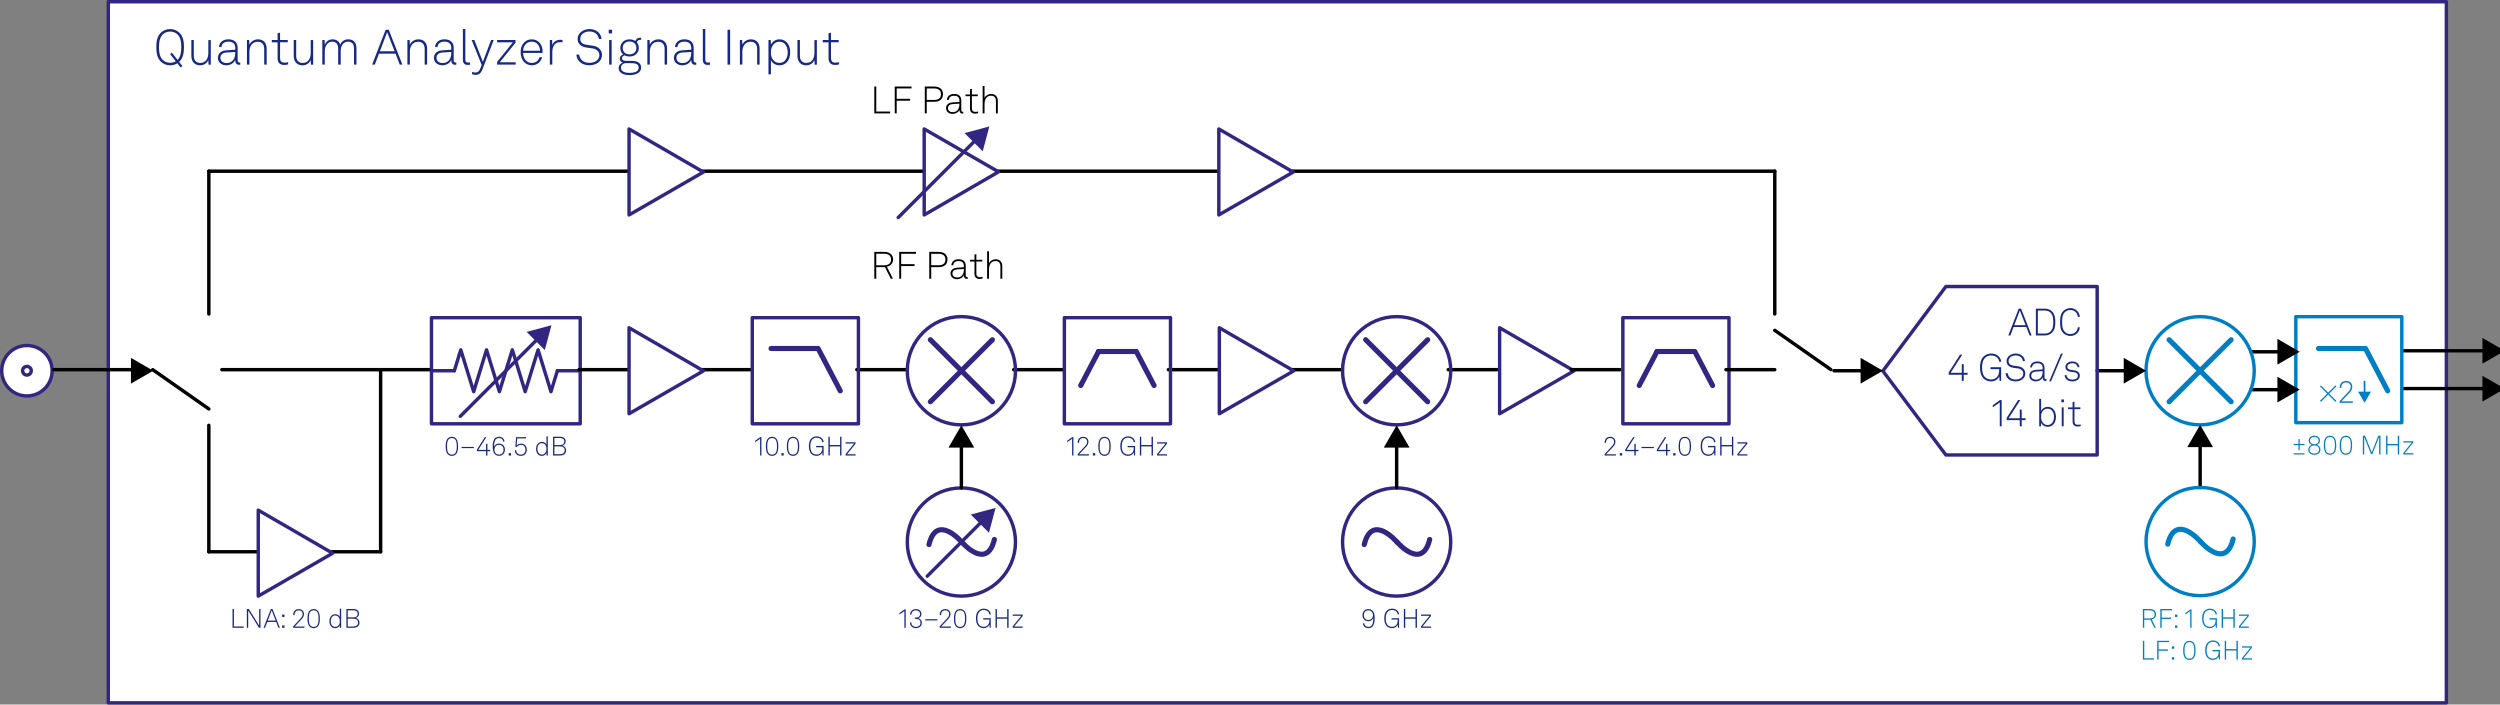 <?xml version="1.0" encoding="UTF-8" standalone="no"?>
<!-- Created with Inkscape (http://www.inkscape.org/) -->

<svg
   width="385.105mm"
   height="108.529mm"
   viewBox="0 0 385.105 108.529"
   version="1.1"
   id="svg1"
   inkscape:version="1.3 (0e150ed6c4, 2023-07-21)"
   sodipodi:docname="qa_analog_input.svg"
   xmlns:inkscape="http://www.inkscape.org/namespaces/inkscape"
   xmlns:sodipodi="http://sodipodi.sourceforge.net/DTD/sodipodi-0.dtd"
   xmlns="http://www.w3.org/2000/svg"
   xmlns:svg="http://www.w3.org/2000/svg">
  <rect x="0" y="0" width="385.105" height="108.529" fill="#808080" stroke="none"/>
  <sodipodi:namedview
     id="namedview1"
     pagecolor="#ffffff"
     bordercolor="#666666"
     borderopacity="1.0"
     inkscape:showpageshadow="2"
     inkscape:pageopacity="0.0"
     inkscape:pagecheckerboard="0"
     inkscape:deskcolor="#d1d1d1"
     inkscape:document-units="mm"
     inkscape:zoom="2.1531916"
     inkscape:cx="945.57306"
     inkscape:cy="313.25591"
     inkscape:window-width="6720"
     inkscape:window-height="2690"
     inkscape:window-x="4468"
     inkscape:window-y="-12"
     inkscape:window-maximized="1"
     inkscape:current-layer="layer1" />
  <defs
     id="defs1" />
  <g
     inkscape:label="Layer 1"
     inkscape:groupmode="layer"
     id="layer1"
     transform="translate(408.584,-53.293)">
    <rect
       class="cls-19"
       x="-391.903"
       y="53.558"
       width="360.161"
       height="108"
       id="rect1"
       style="fill:#ffffff;stroke:#312782;stroke-width:0.529px;stroke-linecap:round;stroke-linejoin:round" />
    <line
       class="cls-8"
       x1="-38.784"
       y1="113.15"
       x2="-24.609"
       y2="113.15"
       id="line1"
       style="fill:none;stroke:#000000;stroke-width:0.529px;stroke-linecap:round;stroke-linejoin:round" />
    <line
       class="cls-8"
       x1="-38.768"
       y1="107.324"
       x2="-24.361"
       y2="107.324"
       id="line2"
       style="fill:none;stroke:#000000;stroke-width:0.529px;stroke-linecap:round;stroke-linejoin:round" />
    <rect
       class="cls-5"
       x="-54.932"
       y="102.077"
       width="16.325"
       height="16.322"
       id="rect1273"
       style="fill:#ffffff;stroke:#007ec4;stroke-width:0.529px;stroke-linecap:round;stroke-linejoin:round" />
    <g
       id="g47"
       transform="matrix(0.265,0,0,0.265,-408.584,4.705)">
      <path
         class="cls-15"
         d="m 30.31,398.85 c 0,8.09 -6.56,14.66 -14.66,14.66 -8.1,0 -14.65,-6.56 -14.65,-14.66 0,-8.1 6.56,-14.65 14.65,-14.65 8.09,0 14.66,6.55 14.66,14.65 z"
         id="path46"
         style="fill:#ffffff;stroke:#312782;stroke-width:2px;stroke-miterlimit:10" />
      <path
         class="cls-15"
         d="m 18.17,398.85 c 0,1.39 -1.12,2.52 -2.52,2.52 -1.4,0 -2.52,-1.13 -2.52,-2.52 0,-1.39 1.13,-2.51 2.52,-2.51 1.39,0 2.52,1.13 2.52,2.51 z"
         id="path47"
         style="fill:none;stroke:#312782;stroke-width:2px;stroke-miterlimit:10" />
    </g>
    <polygon
       class="cls-23"
       points="1730.63,314.56 1743.58,307.08 1730.63,299.6 "
       id="polygon291"
       transform="matrix(0.265,0,0,0.265,-484.801,31.79)"
       style="fill:#000000;stroke-width:0px" />
    <polygon
       class="cls-23"
       points="1730.63,292.54 1743.58,285.06 1730.63,277.58 "
       id="polygon292"
       transform="matrix(0.265,0,0,0.265,-484.801,31.79)"
       style="fill:#000000;stroke-width:0px" />
    <line
       class="cls-8"
       x1="-300.436"
       y1="79.664"
       x2="-266.482"
       y2="79.664"
       id="line1118"
       style="fill:none;stroke:#000000;stroke-width:0.529px;stroke-linecap:round;stroke-linejoin:round" />
    <line
       class="cls-8"
       x1="-255.045"
       y1="79.664"
       x2="-221.167"
       y2="79.664"
       id="line1119"
       style="fill:none;stroke:#000000;stroke-width:0.529px;stroke-linecap:round;stroke-linejoin:round" />
    <line
       class="cls-8"
       x1="-209.729"
       y1="79.664"
       x2="-135.194"
       y2="79.664"
       id="line1120"
       style="fill:none;stroke:#000000;stroke-width:0.529px;stroke-linecap:round;stroke-linejoin:round" />
    <line
       class="cls-8"
       x1="-374.409"
       y1="110.237"
       x2="-342.262"
       y2="110.237"
       id="line1121"
       style="fill:none;stroke:#000000;stroke-width:0.529px;stroke-linecap:round;stroke-linejoin:round" />
    <line
       class="cls-8"
       x1="-376.414"
       y1="138.288"
       x2="-368.903"
       y2="138.288"
       id="line1122"
       style="fill:none;stroke:#000000;stroke-width:0.529px;stroke-linecap:round;stroke-linejoin:round" />
    <line
       class="cls-8"
       x1="-357.465"
       y1="138.288"
       x2="-349.951"
       y2="138.288"
       id="line1123"
       style="fill:none;stroke:#000000;stroke-width:0.529px;stroke-linecap:round;stroke-linejoin:round" />
    <g
       id="g1128"
       transform="matrix(0.265,0,0,0.265,-433.154,4.705)">
      <g
         id="g1126">
        <g
           id="g1125">
          <polyline
             class="cls-19"
             points="356.82 398.87 360.56 386.71 368.06 411.02 375.54 386.71 383.02 411.02 390.52 386.71 398 411.02 405.5 386.71 412.98 411.02 416.72 398.87"
             id="polyline1123"
             style="fill:none;stroke:#312782;stroke-width:2px;stroke-linecap:round;stroke-linejoin:round" />
          <line
             class="cls-19"
             x1="416.73"
             y1="398.86"
             x2="429.99"
             y2="398.86"
             id="line1124"
             style="fill:none;stroke:#312782;stroke-width:2px;stroke-linecap:round;stroke-linejoin:round" />
          <line
             class="cls-19"
             x1="343.53"
             y1="398.86"
             x2="356.82"
             y2="398.86"
             id="line1125"
             style="fill:none;stroke:#312782;stroke-width:2px;stroke-linecap:round;stroke-linejoin:round" />
        </g>
        <rect
           class="cls-19"
           x="343.53"
           y="368.02"
           width="86.45"
           height="61.68"
           id="rect1125"
           style="fill:none;stroke:#312782;stroke-width:2px;stroke-linecap:round;stroke-linejoin:round" />
      </g>
      <g
         id="g1127">
        <line
           class="cls-19"
           x1="405.63"
           y1="379.98"
           x2="360.28"
           y2="425.36"
           id="line1126"
           style="fill:none;stroke:#312782;stroke-width:2px;stroke-linecap:round;stroke-linejoin:round" />
        <polygon
           class="cls-28"
           points="398.82,376.27 413.27,372.4 409.4,386.85 "
           id="polygon1126"
           style="fill:#312782;stroke-width:0px" />
      </g>
    </g>
    <line
       class="cls-8"
       x1="-319.386"
       y1="110.237"
       x2="-311.874"
       y2="110.237"
       id="line1128"
       style="fill:none;stroke:#000000;stroke-width:0.529px;stroke-linecap:round;stroke-linejoin:round" />
    <line
       class="cls-8"
       x1="-300.436"
       y1="110.237"
       x2="-292.922"
       y2="110.237"
       id="line1129"
       style="fill:none;stroke:#000000;stroke-width:0.529px;stroke-linecap:round;stroke-linejoin:round" />
    <line
       class="cls-8"
       x1="-276.598"
       y1="110.237"
       x2="-269.083"
       y2="110.237"
       id="line1130"
       style="fill:none;stroke:#000000;stroke-width:0.529px;stroke-linecap:round;stroke-linejoin:round" />
    <line
       class="cls-8"
       x1="-252.441"
       y1="110.237"
       x2="-244.927"
       y2="110.237"
       id="line1131"
       style="fill:none;stroke:#000000;stroke-width:0.529px;stroke-linecap:round;stroke-linejoin:round" />
    <g
       id="g1156"
       transform="matrix(0.265,0,0,0.265,-433.154,4.705)">
      <path
         class="cls-30"
         d="m 195.79,220.12 c -1.14,0.74 -2.52,1.2 -4.17,1.2 -2.26,0 -4.06,-0.86 -5.35,-2.09 -2.34,-2.23 -2.69,-5.55 -2.69,-8.46 0,-2.91 0.34,-6.23 2.69,-8.44 1.32,-1.23 3.09,-2.09 5.35,-2.09 2.26,0 4.03,0.89 5.32,2.09 2.37,2.2 2.72,5.52 2.72,8.44 0,3.23 -0.52,6.55 -2.83,8.55 l 1.89,2.4 -1.03,0.83 -1.89,-2.43 z m -0.91,-1.12 -3.26,-4.17 1.03,-0.83 3.29,4.17 c 1.94,-1.94 2.15,-5.03 2.15,-7.41 0,-2.38 -0.2,-5.52 -2.23,-7.46 -1.09,-1.03 -2.6,-1.6 -4.23,-1.6 -1.63,0 -3.15,0.54 -4.23,1.6 -2.03,1.97 -2.26,5.06 -2.26,7.46 0,2.4 0.2,5.52 2.26,7.49 1.09,1.03 2.6,1.6 4.23,1.6 1.2,0 2.32,-0.31 3.26,-0.86 z"
         id="path1131"
         style="fill:#172983;stroke-width:0px" />
      <path
         class="cls-30"
         d="m 203.95,215.86 v -9.24 h 1.43 v 9.15 c 0,2.49 1.23,4.15 3.75,4.15 3.32,0 4.69,-2.66 4.69,-5.86 v -7.43 h 1.43 v 14.3 h -1.32 l -0.11,-2.69 c -0.8,1.89 -2.63,3.09 -4.78,3.09 -3.23,0 -5.09,-2.26 -5.09,-5.46 z"
         id="path1132"
         style="fill:#172983;stroke-width:0px" />
      <path
         class="cls-30"
         d="m 219.39,216.94 c 0,-2.54 1.94,-4.12 4.8,-4.32 l 5.26,-0.37 v -1.26 c 0,-2.4 -1.74,-3.43 -3.95,-3.43 -2.21,0 -3.92,1.03 -4.06,3.17 h -1.43 c 0.2,-2.95 2.57,-4.52 5.43,-4.52 3.26,0 5.43,1.6 5.43,4.89 v 7.06 c 0,0.97 0.14,1.54 1.12,1.54 0.11,0 0.29,0 0.4,-0.03 v 1.26 c -0.2,0.06 -0.46,0.09 -0.69,0.09 -1.77,0 -2.26,-1.34 -2.26,-2.86 -0.77,2.03 -2.95,3.15 -5.15,3.15 -2.77,0 -4.92,-1.69 -4.92,-4.38 z m 10.07,-2.63 v -0.74 l -5.12,0.31 c -2.2,0.14 -3.49,1.34 -3.49,3.03 0,2 1.54,3.09 3.57,3.09 3.6,0 5.03,-2.92 5.03,-5.69 z"
         id="path1133"
         style="fill:#172983;stroke-width:0px" />
      <path
         class="cls-30"
         d="m 236.26,206.62 h 1.32 l 0.11,2.75 c 0.74,-1.97 2.97,-3.15 4.98,-3.15 3.26,0 5.06,2.17 5.06,5.35 v 9.35 h -1.43 v -9.21 c 0,-2.4 -1.23,-4.09 -3.77,-4.09 -3.17,0 -4.83,2.63 -4.83,5.81 v 7.49 h -1.43 v -14.3 z"
         id="path1134"
         style="fill:#172983;stroke-width:0px" />
      <path
         class="cls-30"
         d="m 254.08,217.2 v -9.26 h -3.37 v -1.32 h 3.37 v -3.95 l 1.43,-0.34 v 4.29 H 260 v 1.32 h -4.49 V 217 c 0,1.57 0.49,2.77 2.57,2.77 0.77,0 1.37,-0.09 2.12,-0.26 v 1.26 c -0.71,0.23 -1.43,0.34 -2.23,0.34 -2.8,0 -3.89,-1.63 -3.89,-3.92 z"
         id="path1135"
         style="fill:#172983;stroke-width:0px" />
      <path
         class="cls-30"
         d="m 263.46,215.86 v -9.24 h 1.43 v 9.15 c 0,2.49 1.23,4.15 3.75,4.15 3.32,0 4.69,-2.66 4.69,-5.86 v -7.43 h 1.43 v 14.3 h -1.32 l -0.11,-2.69 c -0.8,1.89 -2.63,3.09 -4.78,3.09 -3.23,0 -5.09,-2.26 -5.09,-5.46 z"
         id="path1136"
         style="fill:#172983;stroke-width:0px" />
      <path
         class="cls-30"
         d="m 280.08,206.62 h 1.32 l 0.11,2.8 c 0.66,-1.92 2.4,-3.2 4.49,-3.2 2.46,0 3.89,1.26 4.46,3.09 0.77,-1.77 2.32,-3.09 4.72,-3.09 3.35,0 4.75,2.2 4.75,5.26 v 9.44 h -1.43 v -9.26 c 0,-2.52 -0.97,-4.09 -3.46,-4.09 -2.69,0 -4.26,2.37 -4.26,5.26 v 8.09 h -1.49 v -9.26 c 0,-2.52 -1.09,-4.09 -3.46,-4.09 -2.75,0 -4.32,2.57 -4.32,5.63 v 7.72 h -1.43 z"
         id="path1137"
         style="fill:#172983;stroke-width:0px" />
      <path
         class="cls-30"
         d="m 322.63,214.54 h -9.61 l -2.43,6.38 h -1.57 l 7.86,-20.27 h 1.8 l 7.95,20.27 h -1.54 z m -0.54,-1.37 -4.32,-11.15 -4.23,11.15 z"
         id="path1138"
         style="fill:#172983;stroke-width:0px" />
      <path
         class="cls-30"
         d="m 329.53,206.62 h 1.32 l 0.11,2.75 c 0.74,-1.97 2.97,-3.15 4.98,-3.15 3.26,0 5.06,2.17 5.06,5.35 v 9.35 h -1.43 v -9.21 c 0,-2.4 -1.23,-4.09 -3.77,-4.09 -3.17,0 -4.83,2.63 -4.83,5.81 v 7.49 h -1.43 v -14.3 z"
         id="path1139"
         style="fill:#172983;stroke-width:0px" />
      <path
         class="cls-30"
         d="m 344.97,216.94 c 0,-2.54 1.94,-4.12 4.8,-4.32 l 5.26,-0.37 v -1.26 c 0,-2.4 -1.74,-3.43 -3.95,-3.43 -2.21,0 -3.92,1.03 -4.06,3.17 h -1.43 c 0.2,-2.95 2.57,-4.52 5.43,-4.52 3.26,0 5.43,1.6 5.43,4.89 v 7.06 c 0,0.97 0.14,1.54 1.12,1.54 0.11,0 0.29,0 0.4,-0.03 v 1.26 c -0.2,0.06 -0.46,0.09 -0.69,0.09 -1.77,0 -2.26,-1.34 -2.26,-2.86 -0.77,2.03 -2.95,3.15 -5.15,3.15 -2.77,0 -4.92,-1.69 -4.92,-4.38 z m 10.07,-2.63 v -0.74 l -5.12,0.31 c -2.2,0.14 -3.49,1.34 -3.49,3.03 0,2 1.54,3.09 3.57,3.09 3.6,0 5.03,-2.92 5.03,-5.69 z"
         id="path1140"
         style="fill:#172983;stroke-width:0px" />
      <path
         class="cls-30"
         d="m 361.79,218.06 v -17.84 h 1.43 v 17.79 c 0,0.97 0.29,1.72 1.49,1.72 0.57,0 0.83,-0.03 1.23,-0.09 v 1.29 c -0.31,0.09 -0.69,0.17 -1.29,0.17 -1.83,0 -2.86,-0.94 -2.86,-3.03 z"
         id="path1141"
         style="fill:#172983;stroke-width:0px" />
      <path
         class="cls-30"
         d="m 367.14,226.49 v -1.4 c 0.51,0.26 1.14,0.43 1.86,0.43 1.37,0 2.23,-0.63 2.89,-2.29 l 0.83,-2.09 -5.83,-14.53 h 1.57 l 4.95,12.7 4.78,-12.7 h 1.52 l -6.55,17.1 c -0.89,2.32 -2.17,3.17 -4.06,3.17 -0.92,0 -1.72,-0.26 -1.94,-0.4 z"
         id="path1142"
         style="fill:#172983;stroke-width:0px" />
      <path
         class="cls-30"
         d="m 390.84,207.96 h -9.15 v -1.34 h 10.69 v 1.57 l -9.15,11.35 h 9.24 v 1.37 h -10.78 v -1.6 z"
         id="path1143"
         style="fill:#172983;stroke-width:0px" />
      <path
         class="cls-30"
         d="m 397.25,219.32 c -1.17,-1.37 -1.89,-3.32 -1.89,-5.49 0,-1.8 0.29,-3.57 1.43,-5.09 1.23,-1.63 2.92,-2.52 5,-2.52 3.95,0 6.32,3.15 6.32,6.95 0,0.34 0,0.54 -0.03,0.94 h -11.3 c 0.06,3.17 1.92,5.83 5.12,5.83 2.26,0 4.03,-1.49 4.38,-3.32 h 1.49 c -0.43,2.69 -3,4.69 -5.86,4.69 -2.06,0 -3.72,-0.92 -4.66,-2 z m 9.38,-6.49 c -0.06,-2.72 -1.74,-5.26 -4.83,-5.26 -3.09,0 -4.92,2.46 -4.98,5.26 z"
         id="path1144"
         style="fill:#172983;stroke-width:0px" />
      <path
         class="cls-30"
         d="m 412.35,206.62 h 1.32 l 0.11,2.95 c 0.63,-2 2.57,-3.09 4.6,-3.09 0.43,0 0.92,0 1.34,0.14 v 1.37 c -0.46,-0.11 -0.94,-0.14 -1.4,-0.14 -3.32,0 -4.55,2.75 -4.55,5.92 v 7.15 h -1.43 v -14.3 z"
         id="path1145"
         style="fill:#172983;stroke-width:0px" />
      <path
         class="cls-30"
         d="m 427.77,215.08 h 1.6 c 0.34,2.92 2.57,4.8 5.89,4.8 3.32,0 5.86,-1.66 5.86,-4.52 0,-1.92 -1.52,-3.52 -3.95,-3.86 l -3.43,-0.49 c -3.09,-0.43 -5.26,-2.03 -5.26,-5.09 0,-3.29 3.32,-5.69 6.92,-5.69 3.92,0 6.72,2.46 6.98,5.78 h -1.52 c -0.4,-2.86 -2.69,-4.35 -5.52,-4.35 -2.97,0 -5.32,1.74 -5.32,4.2 0,2.46 1.69,3.26 3.86,3.57 l 3.49,0.49 c 3.12,0.43 5.29,2.57 5.29,5.38 0,3.6 -3.17,6 -7.41,6 -4.24,0 -7.32,-2.52 -7.49,-6.23 z"
         id="path1146"
         style="fill:#172983;stroke-width:0px" />
      <path
         class="cls-30"
         d="m 448.5,200.64 v 2.12 h -1.94 v -2.12 z m -0.23,5.98 v 14.3 h -1.46 v -14.3 z"
         id="path1147"
         style="fill:#172983;stroke-width:0px" />
      <path
         class="cls-30"
         d="m 452.33,222.95 c 0,-1.49 0.97,-2.77 2.52,-3.2 -1.09,-0.23 -1.89,-1.17 -1.89,-2.23 0,-1.2 0.83,-2.09 2,-2.52 -1.03,-0.86 -1.66,-2.15 -1.66,-3.75 0,-3.09 2.46,-5.03 5.35,-5.03 1.29,0 2.46,0.37 3.43,1 0.34,-1.26 1.52,-1.97 2.8,-1.97 0.17,0 0.4,0.03 0.54,0.06 v 1.2 c -0.14,-0.03 -0.37,-0.03 -0.54,-0.03 -1.03,0 -1.77,0.57 -1.97,1.54 0.71,0.83 1.14,1.92 1.14,3.23 0,3.09 -2.43,4.95 -5.4,4.95 -1.09,0 -2.09,-0.23 -2.92,-0.69 -0.77,0.31 -1.49,0.86 -1.49,1.72 0,1.32 1.43,1.49 2.57,1.49 h 2.95 c 2.2,0 3.57,0.37 4.55,1.29 0.69,0.66 1.09,1.43 1.09,2.63 0,3.2 -3.35,4.38 -6.75,4.38 -3.4,0 -6.32,-1.23 -6.32,-4.06 z m 11.64,-0.26 c 0,-2.06 -1.86,-2.63 -4.09,-2.63 h -3.83 c -1.29,0.31 -2.37,1.09 -2.37,2.75 0,2.23 2.49,2.92 5,2.92 2.72,0 5.29,-0.69 5.29,-3.03 z m -1.34,-11.44 c 0,-2.37 -1.74,-3.77 -3.98,-3.77 -2.24,0 -3.95,1.4 -3.95,3.77 0,2.37 1.72,3.69 3.95,3.69 2.23,0 3.98,-1.34 3.98,-3.69 z"
         id="path1148"
         style="fill:#172983;stroke-width:0px" />
      <path
         class="cls-30"
         d="m 469.01,206.62 h 1.32 l 0.11,2.75 c 0.74,-1.97 2.97,-3.15 4.98,-3.15 3.26,0 5.06,2.17 5.06,5.35 v 9.35 h -1.43 v -9.21 c 0,-2.4 -1.23,-4.09 -3.77,-4.09 -3.17,0 -4.83,2.63 -4.83,5.81 v 7.49 h -1.43 v -14.3 z"
         id="path1149"
         style="fill:#172983;stroke-width:0px" />
      <path
         class="cls-30"
         d="m 484.45,216.94 c 0,-2.54 1.94,-4.12 4.8,-4.32 l 5.26,-0.37 v -1.26 c 0,-2.4 -1.74,-3.43 -3.95,-3.43 -2.21,0 -3.92,1.03 -4.06,3.17 h -1.43 c 0.2,-2.95 2.57,-4.52 5.43,-4.52 3.26,0 5.43,1.6 5.43,4.89 v 7.06 c 0,0.97 0.14,1.54 1.12,1.54 0.11,0 0.29,0 0.4,-0.03 v 1.26 c -0.2,0.06 -0.46,0.09 -0.69,0.09 -1.77,0 -2.26,-1.34 -2.26,-2.86 -0.77,2.03 -2.95,3.15 -5.15,3.15 -2.77,0 -4.92,-1.69 -4.92,-4.38 z m 10.07,-2.63 v -0.74 l -5.12,0.31 c -2.2,0.14 -3.49,1.34 -3.49,3.03 0,2 1.54,3.09 3.57,3.09 3.6,0 5.03,-2.92 5.03,-5.69 z"
         id="path1150"
         style="fill:#172983;stroke-width:0px" />
      <path
         class="cls-30"
         d="m 501.27,218.06 v -17.84 h 1.43 v 17.79 c 0,0.97 0.29,1.72 1.49,1.72 0.57,0 0.83,-0.03 1.23,-0.09 v 1.29 c -0.31,0.09 -0.69,0.17 -1.29,0.17 -1.83,0 -2.86,-0.94 -2.86,-3.03 z"
         id="path1151"
         style="fill:#172983;stroke-width:0px" />
      <path
         class="cls-30"
         d="m 517.14,200.64 v 20.27 h -1.52 v -20.27 z"
         id="path1152"
         style="fill:#172983;stroke-width:0px" />
      <path
         class="cls-30"
         d="m 522.8,206.62 h 1.32 l 0.11,2.75 c 0.74,-1.97 2.97,-3.15 4.98,-3.15 3.26,0 5.06,2.17 5.06,5.35 v 9.35 h -1.43 v -9.21 c 0,-2.4 -1.23,-4.09 -3.77,-4.09 -3.17,0 -4.83,2.63 -4.83,5.81 v 7.49 h -1.43 v -14.3 z"
         id="path1153"
         style="fill:#172983;stroke-width:0px" />
      <path
         class="cls-30"
         d="m 539.42,206.62 h 1.32 l 0.11,2.72 c 0.8,-1.89 2.92,-3.12 4.89,-3.12 1.69,0 2.95,0.54 3.92,1.37 1.66,1.4 2.4,3.6 2.4,6.15 0,2.55 -0.71,4.63 -2.26,6.06 -0.97,0.92 -2.32,1.52 -4.03,1.52 -2.09,0 -4.12,-1.17 -4.92,-3 v 8.29 h -1.43 z m 9.55,12.01 c 1.14,-1.23 1.63,-3.03 1.63,-4.86 0,-2.03 -0.57,-3.95 -1.94,-5.12 -0.71,-0.63 -1.69,-1.03 -2.95,-1.03 -1.26,0 -2.26,0.49 -3,1.17 -1.32,1.26 -1.89,3 -1.89,4.98 0,2.12 0.51,3.77 1.86,5 0.74,0.69 1.74,1.14 3.09,1.14 1.35,0 2.46,-0.49 3.2,-1.29 z"
         id="path1154"
         style="fill:#172983;stroke-width:0px" />
      <path
         class="cls-30"
         d="m 556.26,215.86 v -9.24 h 1.43 v 9.15 c 0,2.49 1.23,4.15 3.75,4.15 3.32,0 4.69,-2.66 4.69,-5.86 v -7.43 h 1.43 v 14.3 h -1.32 l -0.11,-2.69 c -0.8,1.89 -2.63,3.09 -4.78,3.09 -3.23,0 -5.09,-2.26 -5.09,-5.46 z"
         id="path1155"
         style="fill:#172983;stroke-width:0px" />
      <path
         class="cls-30"
         d="m 574.34,217.2 v -9.26 h -3.37 v -1.32 h 3.37 v -3.95 l 1.43,-0.34 v 4.29 h 4.49 v 1.32 h -4.49 V 217 c 0,1.57 0.49,2.77 2.57,2.77 0.77,0 1.37,-0.09 2.12,-0.26 v 1.26 c -0.71,0.23 -1.43,0.34 -2.23,0.34 -2.8,0 -3.89,-1.63 -3.89,-3.92 z"
         id="path1156"
         style="fill:#172983;stroke-width:0px" />
    </g>
    <g
       id="g1170"
       transform="matrix(0.265,0,0,0.265,-433.154,4.705)">
      <path
         class="cls-30"
         d="m 1270.59,373.45 h -7.39 l -1.87,4.91 h -1.21 l 6.05,-15.6 h 1.39 l 6.12,15.6 h -1.19 l -1.89,-4.91 z m -0.42,-1.06 -3.32,-8.58 -3.26,8.58 z"
         id="path1157"
         style="fill:#172983;stroke-width:0px" />
      <path
         class="cls-30"
         d="m 1281.3,362.76 c 1.76,0 3.17,0.59 4.14,1.52 1.76,1.67 2.02,4.09 2.02,6.29 0,2.2 -0.26,4.6 -2.02,6.27 -0.97,0.92 -2.38,1.52 -4.14,1.52 h -5.15 v -15.6 z m 3.3,13.35 c 1.54,-1.43 1.67,-3.78 1.67,-5.54 0,-1.76 -0.13,-4.14 -1.67,-5.57 -0.79,-0.75 -2,-1.12 -3.3,-1.12 h -4 v 13.36 h 4 c 1.3,0 2.51,-0.37 3.3,-1.12 z"
         id="path1158"
         style="fill:#172983;stroke-width:0px" />
      <path
         class="cls-30"
         d="m 1292.06,376.95 c -1.67,-1.69 -1.83,-4.18 -1.83,-6.4 0,-2.22 0.15,-4.69 1.83,-6.38 1.08,-1.08 2.62,-1.72 4.11,-1.72 2.99,0 5.28,2.09 5.54,5.08 h -1.19 c -0.2,-2.31 -1.89,-3.96 -4.36,-3.96 -1.39,0 -2.44,0.51 -3.28,1.36 -1.41,1.45 -1.47,3.74 -1.47,5.61 0,1.87 0.09,4.18 1.5,5.63 0.86,0.88 1.96,1.36 3.26,1.36 2.46,0 4.16,-1.65 4.36,-3.96 h 1.19 c -0.24,3.06 -2.62,5.08 -5.54,5.08 -1.5,0 -3.04,-0.64 -4.11,-1.72 z"
         id="path1159"
         style="fill:#172983;stroke-width:0px" />
      <path
         class="cls-30"
         d="m 1233.08,401.17 h -7.61 v -1.32 l 6.6,-10.34 h 1.3 l -6.78,10.56 h 6.49 v -5.04 h 1.12 v 5.04 h 2.27 v 1.1 h -2.27 v 3.59 h -1.12 z"
         id="path1160"
         style="fill:#172983;stroke-width:0px" />
      <path
         class="cls-30"
         d="m 1245.81,403.39 c -1.74,-1.67 -2.13,-4.2 -2.13,-6.42 0,-2.22 0.35,-4.73 2.13,-6.4 1.03,-0.97 2.51,-1.72 4.27,-1.72 1.76,0 3.08,0.51 4.09,1.34 1.06,0.86 1.72,2.07 1.83,3.43 h -1.19 c -0.09,-0.95 -0.46,-1.72 -1.06,-2.31 -0.88,-0.88 -2.2,-1.34 -3.65,-1.34 -1.45,0 -2.55,0.51 -3.39,1.3 -1.52,1.45 -1.83,3.78 -1.83,5.7 0,1.92 0.29,4.36 1.85,5.74 0.88,0.79 2,1.23 3.34,1.23 3.19,0 4.75,-2.27 4.75,-5.39 v -0.64 h -5.08 v -1.12 h 6.21 v 7.97 h -0.9 l -0.18,-2.57 c -0.73,1.63 -2.51,2.88 -4.8,2.88 -1.76,0 -3.26,-0.7 -4.27,-1.67 z"
         id="path1161"
         style="fill:#172983;stroke-width:0px" />
      <path
         class="cls-30"
         d="m 1258.57,400.27 h 1.23 c 0.26,2.24 1.98,3.7 4.53,3.7 2.55,0 4.51,-1.28 4.51,-3.48 0,-1.47 -1.17,-2.71 -3.04,-2.97 l -2.64,-0.37 c -2.38,-0.33 -4.05,-1.56 -4.05,-3.92 0,-2.53 2.55,-4.38 5.32,-4.38 3.01,0 5.17,1.89 5.37,4.44 h -1.17 c -0.31,-2.2 -2.07,-3.34 -4.25,-3.34 -2.29,0 -4.09,1.34 -4.09,3.23 0,1.89 1.3,2.51 2.97,2.75 l 2.68,0.37 c 2.4,0.33 4.07,1.98 4.07,4.14 0,2.77 -2.44,4.62 -5.7,4.62 -3.26,0 -5.63,-1.94 -5.76,-4.8 z"
         id="path1162"
         style="fill:#172983;stroke-width:0px" />
      <path
         class="cls-30"
         d="m 1272.32,401.7 c 0,-1.96 1.5,-3.17 3.7,-3.32 l 4.05,-0.29 v -0.97 c 0,-1.85 -1.34,-2.64 -3.04,-2.64 -1.7,0 -3.01,0.79 -3.12,2.44 h -1.1 c 0.15,-2.27 1.98,-3.48 4.18,-3.48 2.51,0 4.18,1.23 4.18,3.76 v 5.43 c 0,0.75 0.11,1.19 0.86,1.19 0.09,0 0.22,0 0.31,-0.02 v 0.97 c -0.15,0.04 -0.35,0.07 -0.53,0.07 -1.36,0 -1.74,-1.03 -1.74,-2.2 -0.59,1.56 -2.27,2.42 -3.96,2.42 -2.13,0 -3.78,-1.3 -3.78,-3.37 z m 7.75,-2.03 v -0.57 l -3.94,0.24 c -1.69,0.11 -2.68,1.03 -2.68,2.33 0,1.54 1.19,2.38 2.75,2.38 2.77,0 3.87,-2.24 3.87,-4.38 z"
         id="path1163"
         style="fill:#172983;stroke-width:0px" />
      <path
         class="cls-30"
         d="m 1284.93,405.06 h -1.06 l 6.86,-16.22 h 1.06 z"
         id="path1164"
         style="fill:#172983;stroke-width:0px" />
      <path
         class="cls-30"
         d="m 1292.85,401.41 h 1.12 c 0.18,1.8 1.61,2.6 3.41,2.6 1.8,0 3.19,-0.79 3.19,-2.29 0,-0.97 -0.68,-1.78 -2.02,-1.96 l -2.13,-0.29 c -1.85,-0.24 -3.1,-1.12 -3.1,-2.79 0,-1.96 1.89,-3.23 3.96,-3.23 2.38,0 4.09,1.36 4.16,3.34 h -1.1 c -0.15,-1.58 -1.45,-2.31 -3.06,-2.31 -1.61,0 -2.84,0.86 -2.84,2.09 0,0.9 0.48,1.58 2.13,1.8 l 2.09,0.29 c 2.07,0.29 3.04,1.67 3.04,2.99 0,2.24 -2.02,3.41 -4.31,3.41 -2.62,0 -4.42,-1.39 -4.53,-3.65 z"
         id="path1165"
         style="fill:#172983;stroke-width:0px" />
      <path
         class="cls-30"
         d="m 1251.09,420.11 v -1.23 l 4.18,-2.97 h 0.99 v 15.25 h -1.1 v -13.88 l -4.07,2.84 z"
         id="path1166"
         style="fill:#172983;stroke-width:0px" />
      <path
         class="cls-30"
         d="m 1266.8,427.57 h -7.61 v -1.32 l 6.6,-10.34 h 1.3 l -6.78,10.56 h 6.49 v -5.04 h 1.12 v 5.04 h 2.27 v 1.1 h -2.27 v 3.59 h -1.12 z"
         id="path1167"
         style="fill:#172983;stroke-width:0px" />
      <path
         class="cls-30"
         d="m 1279.19,429 -0.09,2.16 h -1.01 v -15.93 h 1.1 v 7.11 c 0.57,-1.52 2.18,-2.49 3.78,-2.49 1.32,0 2.35,0.44 3.1,1.14 1.19,1.1 1.76,2.86 1.76,4.69 0,1.83 -0.59,3.67 -1.87,4.75 -0.75,0.64 -1.72,1.03 -3.01,1.03 -1.52,0 -3.19,-0.92 -3.76,-2.46 z m 6,0.62 c 1.03,-0.92 1.5,-2.38 1.5,-3.96 0,-1.43 -0.35,-2.86 -1.25,-3.76 -0.59,-0.59 -1.39,-0.97 -2.46,-0.97 -1.07,0 -1.8,0.33 -2.38,0.86 -1.03,0.95 -1.43,2.24 -1.43,3.87 0,1.52 0.42,2.9 1.45,3.85 0.57,0.53 1.32,0.88 2.31,0.88 0.99,0 1.72,-0.29 2.27,-0.77 z"
         id="path1168"
         style="fill:#172983;stroke-width:0px" />
      <path
         class="cls-30"
         d="m 1292.47,415.56 v 1.63 h -1.5 v -1.63 z m -0.17,4.59 v 11 h -1.12 v -11 z"
         id="path1169"
         style="fill:#172983;stroke-width:0px" />
      <path
         class="cls-30"
         d="m 1297.49,428.29 v -7.13 h -2.6 v -1.01 h 2.6 v -3.04 l 1.1,-0.26 v 3.3 h 3.45 v 1.01 h -3.45 v 6.97 c 0,1.21 0.37,2.13 1.98,2.13 0.59,0 1.06,-0.07 1.63,-0.2 v 0.97 c -0.55,0.18 -1.1,0.26 -1.72,0.26 -2.16,0 -2.99,-1.25 -2.99,-3.01 z"
         id="path1170"
         style="fill:#172983;stroke-width:0px" />
    </g>
    <g
       id="g1171"
       transform="matrix(0.265,0,0,0.265,-433.154,4.705)">
      <rect
         class="cls-19"
         x="530.01"
         y="368.02"
         width="61.7"
         height="61.69"
         id="rect1170"
         style="fill:none;stroke:#312782;stroke-width:2px;stroke-linecap:round;stroke-linejoin:round" />
      <polyline
         class="cls-10"
         points="540.95 385.93 568.27 385.93 581.15 410.52"
         id="polyline1170"
         style="fill:none;stroke:#312782;stroke-width:3px;stroke-linecap:round;stroke-linejoin:round" />
    </g>
    <g
       id="g1179"
       transform="matrix(0.265,0,0,0.265,-433.154,4.705)">
      <path
         class="cls-3"
         d="m 462.97,437.86 v 10.16 h 5.67 v 0.75 h -6.47 v -10.92 h 0.8 z"
         id="path1171"
         style="fill:none;stroke-width:0px" />
      <path
         class="cls-3"
         d="m 474.32,437.86 c 2.02,0 3.59,0.97 3.59,3.11 0,2.14 -1.57,3.11 -3.59,3.11 h -3.03 v 4.7 h -0.8 v -10.92 z m 2.76,3.11 c 0,-1.69 -1.22,-2.34 -2.8,-2.34 h -2.99 v 4.68 h 2.99 c 1.59,0 2.8,-0.65 2.8,-2.34 z"
         id="path1172"
         style="fill:none;stroke-width:0px" />
      <path
         class="cls-3"
         d="m 486.95,437.86 v 0.77 h -6.04 v 4.22 h 5.44 v 0.77 h -5.44 v 5.16 h -0.8 v -10.92 z"
         id="path1173"
         style="fill:none;stroke-width:0px" />
      <path
         class="cls-3"
         d="m 492.71,447.68 c -0.82,-1.09 -0.99,-2.73 -0.99,-4.25 0,-1.63 0.22,-3.4 1.26,-4.53 0.51,-0.54 1.31,-1.02 2.42,-1.02 1.8,0 3.09,1.11 3.19,2.79 h -0.79 c -0.11,-1.23 -0.92,-2.05 -2.4,-2.05 -2.39,0 -2.88,2.57 -2.88,5.11 0.38,-1.12 1.56,-1.88 2.82,-1.88 2.22,0 3.5,1.43 3.5,3.54 0,1.97 -1.26,3.59 -3.48,3.59 -1.25,0 -2.14,-0.63 -2.65,-1.31 z m 5.34,-2.28 c 0,-1.48 -0.85,-2.83 -2.69,-2.83 -1.54,0 -2.62,1.25 -2.62,2.8 0,1.55 0.92,2.88 2.63,2.88 1.85,0 2.68,-1.35 2.68,-2.85 z"
         id="path1174"
         style="fill:none;stroke-width:0px" />
      <path
         class="cls-3"
         d="m 502.07,448.11 c -1.15,-1.06 -1.32,-2.99 -1.32,-4.68 0,-1.69 0.17,-3.6 1.32,-4.67 0.52,-0.48 1.25,-0.88 2.28,-0.88 1.03,0 1.77,0.39 2.28,0.88 1.14,1.09 1.32,2.99 1.32,4.67 0,1.68 -0.17,3.62 -1.32,4.68 -0.51,0.48 -1.25,0.88 -2.28,0.88 -1.03,0 -1.75,-0.4 -2.28,-0.88 z m 4.05,-0.49 c 1,-0.94 1.06,-2.79 1.06,-4.19 0,-1.4 -0.05,-3.23 -1.06,-4.17 -0.42,-0.39 -0.97,-0.63 -1.77,-0.63 -0.8,0 -1.35,0.26 -1.75,0.63 -1.02,0.94 -1.06,2.79 -1.06,4.17 0,1.38 0.05,3.25 1.06,4.19 0.4,0.37 0.97,0.63 1.75,0.63 0.78,0 1.37,-0.25 1.77,-0.63 z"
         id="path1175"
         style="fill:none;stroke-width:0px" />
      <path
         class="cls-3"
         d="m 511.31,448.11 c -1.15,-1.06 -1.32,-2.99 -1.32,-4.68 0,-1.69 0.17,-3.6 1.32,-4.67 0.52,-0.48 1.25,-0.88 2.28,-0.88 1.03,0 1.77,0.39 2.28,0.88 1.14,1.09 1.32,2.99 1.32,4.67 0,1.68 -0.17,3.62 -1.32,4.68 -0.51,0.48 -1.25,0.88 -2.28,0.88 -1.03,0 -1.75,-0.4 -2.28,-0.88 z m 4.05,-0.49 c 1,-0.94 1.06,-2.79 1.06,-4.19 0,-1.4 -0.05,-3.23 -1.06,-4.17 -0.42,-0.39 -0.97,-0.63 -1.77,-0.63 -0.8,0 -1.35,0.26 -1.75,0.63 -1.02,0.94 -1.06,2.79 -1.06,4.17 0,1.38 0.05,3.25 1.06,4.19 0.4,0.37 0.97,0.63 1.75,0.63 0.78,0 1.37,-0.25 1.77,-0.63 z"
         id="path1176"
         style="fill:none;stroke-width:0px" />
      <path
         class="cls-3"
         d="m 533.7,437.86 v 10.92 h -0.79 v -10.21 l -3.99,10.05 h -0.71 l -3.99,-9.98 v 10.13 h -0.79 v -10.92 h 1.26 l 3.9,9.76 3.82,-9.76 h 1.28 z"
         id="path1177"
         style="fill:none;stroke-width:0px" />
      <path
         class="cls-3"
         d="m 537.74,437.86 v 4.83 h 6 v -4.83 h 0.8 v 10.92 h -0.8 v -5.3 h -6 v 5.3 h -0.8 v -10.92 z"
         id="path1178"
         style="fill:none;stroke-width:0px" />
      <path
         class="cls-3"
         d="m 551.88,441.8 h -4.93 v -0.72 h 5.76 v 0.85 l -4.93,6.11 h 4.97 v 0.74 h -5.8 v -0.86 l 4.93,-6.11 z"
         id="path1179"
         style="fill:none;stroke-width:0px" />
    </g>
    <line
       class="cls-8"
       x1="-400.298"
       y1="110.237"
       x2="-387.73"
       y2="110.237"
       id="line1179"
       style="fill:none;stroke:#000000;stroke-width:0.529px;stroke-linecap:round;stroke-linejoin:round" />
    <polygon
       class="cls-23"
       points="181.78,398.86 168.83,391.38 168.83,406.34 "
       id="polygon1179"
       transform="matrix(0.265,0,0,0.265,-433.154,4.705)"
       style="fill:#000000;stroke-width:0px" />
    <polygon
       class="cls-19"
       points="501.61,398.93 458.38,373.88 458.38,423.84 "
       id="polygon1180"
       style="fill:none;stroke:#312782;stroke-width:2px;stroke-linecap:round;stroke-linejoin:round"
       transform="matrix(0.265,0,0,0.265,-433.154,4.705)" />
    <line
       class="cls-8"
       x1="-228.605"
       y1="110.237"
       x2="-221.091"
       y2="110.237"
       id="line1180"
       style="fill:none;stroke:#000000;stroke-width:0.529px;stroke-linecap:round;stroke-linejoin:round" />
    <line
       class="cls-8"
       x1="-209.653"
       y1="110.237"
       x2="-202.138"
       y2="110.237"
       id="line1181"
       style="fill:none;stroke:#000000;stroke-width:0.529px;stroke-linecap:round;stroke-linejoin:round" />
    <polygon
       class="cls-19"
       points="844.73,398.93 801.5,373.88 801.5,423.84 "
       id="polygon1181"
       style="fill:none;stroke:#312782;stroke-width:2px;stroke-linecap:round;stroke-linejoin:round"
       transform="matrix(0.265,0,0,0.265,-433.154,4.705)" />
    <line
       class="cls-8"
       x1="-185.496"
       y1="110.237"
       x2="-177.982"
       y2="110.237"
       id="line1182"
       style="fill:none;stroke:#000000;stroke-width:0.529px;stroke-linecap:round;stroke-linejoin:round" />
    <polygon
       class="cls-19"
       points="1007.66,398.93 964.43,373.88 964.43,423.84 "
       id="polygon1182"
       style="fill:none;stroke:#312782;stroke-width:2px;stroke-linecap:round;stroke-linejoin:round"
       transform="matrix(0.265,0,0,0.265,-433.154,4.705)" />
    <line
       class="cls-8"
       x1="-166.544"
       y1="110.237"
       x2="-159.033"
       y2="110.237"
       id="line1183"
       style="fill:none;stroke:#000000;stroke-width:0.529px;stroke-linecap:round;stroke-linejoin:round" />
    <g
       id="g1189"
       transform="matrix(0.265,0,0,0.265,-433.154,4.705)">
      <path
         class="cls-30"
         d="m 531.71,440.4 v -0.86 l 2.93,-2.08 h 0.69 v 10.67 h -0.77 v -9.71 l -2.85,1.99 z"
         id="path1183"
         style="fill:#172983;stroke-width:0px" />
      <path
         class="cls-30"
         d="m 539.25,447.47 c -1.15,-1.06 -1.32,-2.99 -1.32,-4.68 0,-1.69 0.17,-3.6 1.32,-4.67 0.52,-0.48 1.25,-0.88 2.28,-0.88 1.03,0 1.77,0.39 2.28,0.88 1.14,1.09 1.32,2.99 1.32,4.67 0,1.68 -0.17,3.62 -1.32,4.68 -0.51,0.48 -1.25,0.88 -2.28,0.88 -1.03,0 -1.75,-0.4 -2.28,-0.88 z m 4.05,-0.49 c 1,-0.94 1.06,-2.79 1.06,-4.19 0,-1.4 -0.05,-3.23 -1.06,-4.17 -0.42,-0.39 -0.97,-0.63 -1.77,-0.63 -0.8,0 -1.35,0.26 -1.75,0.63 -1.02,0.94 -1.06,2.79 -1.06,4.17 0,1.38 0.05,3.25 1.06,4.19 0.4,0.37 0.97,0.63 1.75,0.63 0.78,0 1.37,-0.25 1.77,-0.63 z"
         id="path1184"
         style="fill:#172983;stroke-width:0px" />
      <path
         class="cls-30"
         d="m 548.29,446.75 v 1.39 h -1.35 v -1.39 z"
         id="path1185"
         style="fill:#172983;stroke-width:0px" />
      <path
         class="cls-30"
         d="m 551.42,447.47 c -1.15,-1.06 -1.32,-2.99 -1.32,-4.68 0,-1.69 0.17,-3.6 1.32,-4.67 0.52,-0.48 1.25,-0.88 2.28,-0.88 1.03,0 1.77,0.39 2.28,0.88 1.14,1.09 1.32,2.99 1.32,4.67 0,1.68 -0.17,3.62 -1.32,4.68 -0.51,0.48 -1.25,0.88 -2.28,0.88 -1.03,0 -1.75,-0.4 -2.28,-0.88 z m 4.05,-0.49 c 1,-0.94 1.06,-2.79 1.06,-4.19 0,-1.4 -0.05,-3.23 -1.06,-4.17 -0.42,-0.39 -0.97,-0.63 -1.77,-0.63 -0.8,0 -1.35,0.26 -1.75,0.63 -1.02,0.94 -1.06,2.79 -1.06,4.17 0,1.38 0.05,3.25 1.06,4.19 0.4,0.37 0.97,0.63 1.75,0.63 0.78,0 1.37,-0.25 1.77,-0.63 z"
         id="path1186"
         style="fill:#172983;stroke-width:0px" />
      <path
         class="cls-30"
         d="m 564.39,447.18 c -1.22,-1.17 -1.49,-2.94 -1.49,-4.5 0,-1.56 0.25,-3.31 1.49,-4.48 0.72,-0.68 1.76,-1.2 2.99,-1.2 1.23,0 2.16,0.35 2.86,0.94 0.74,0.6 1.2,1.45 1.28,2.4 h -0.83 c -0.06,-0.66 -0.32,-1.2 -0.74,-1.62 -0.62,-0.62 -1.54,-0.94 -2.56,-0.94 -1.02,0 -1.79,0.35 -2.37,0.91 -1.06,1.02 -1.28,2.65 -1.28,3.99 0,1.34 0.2,3.05 1.29,4.02 0.62,0.55 1.4,0.86 2.34,0.86 2.23,0 3.33,-1.59 3.33,-3.77 v -0.45 h -3.56 v -0.79 h 4.34 v 5.57 h -0.63 l -0.12,-1.8 c -0.51,1.14 -1.75,2.02 -3.36,2.02 -1.23,0 -2.28,-0.49 -2.99,-1.17 z"
         id="path1187"
         style="fill:#172983;stroke-width:0px" />
      <path
         class="cls-30"
         d="m 575.06,437.22 v 4.83 h 6 v -4.83 h 0.8 v 10.92 h -0.8 v -5.3 h -6 v 5.3 h -0.8 v -10.92 z"
         id="path1188"
         style="fill:#172983;stroke-width:0px" />
      <path
         class="cls-30"
         d="m 589.2,441.16 h -4.93 v -0.72 h 5.76 v 0.85 l -4.93,6.11 h 4.97 v 0.74 h -5.8 v -0.86 l 4.93,-6.11 z"
         id="path1189"
         style="fill:#172983;stroke-width:0px" />
    </g>
    <g
       id="g1196"
       transform="matrix(0.265,0,0,0.265,-433.154,4.705)">
      <path
         class="cls-30"
         d="m 713.07,440.4 v -0.86 l 2.93,-2.08 h 0.69 v 10.67 h -0.77 v -9.71 l -2.85,1.99 z"
         id="path1190"
         style="fill:#172983;stroke-width:0px" />
      <path
         class="cls-30"
         d="m 719.16,447.3 4.45,-4.8 c 0.71,-0.77 1.06,-1.54 1.06,-2.34 0,-1.26 -0.86,-2.17 -2.32,-2.17 -1.46,0 -2.39,1 -2.39,2.74 h -0.82 c 0,-2.16 1.31,-3.48 3.2,-3.48 1.75,0 3.09,1.12 3.09,2.91 0,0.95 -0.46,1.97 -1.23,2.79 l -4.17,4.45 h 5.68 v 0.74 h -6.56 v -0.83 z"
         id="path1191"
         style="fill:#172983;stroke-width:0px" />
      <path
         class="cls-30"
         d="m 729.34,446.75 v 1.39 h -1.35 v -1.39 z"
         id="path1192"
         style="fill:#172983;stroke-width:0px" />
      <path
         class="cls-30"
         d="m 732.47,447.47 c -1.15,-1.06 -1.32,-2.99 -1.32,-4.68 0,-1.69 0.17,-3.6 1.32,-4.67 0.52,-0.48 1.25,-0.88 2.28,-0.88 1.03,0 1.77,0.39 2.28,0.88 1.14,1.09 1.32,2.99 1.32,4.67 0,1.68 -0.17,3.62 -1.32,4.68 -0.51,0.48 -1.25,0.88 -2.28,0.88 -1.03,0 -1.75,-0.4 -2.28,-0.88 z m 4.05,-0.49 c 1,-0.94 1.06,-2.79 1.06,-4.19 0,-1.4 -0.05,-3.23 -1.06,-4.17 -0.42,-0.39 -0.97,-0.63 -1.77,-0.63 -0.8,0 -1.35,0.26 -1.75,0.63 -1.02,0.94 -1.06,2.79 -1.06,4.17 0,1.38 0.05,3.25 1.06,4.19 0.4,0.37 0.97,0.63 1.75,0.63 0.78,0 1.37,-0.25 1.77,-0.63 z"
         id="path1193"
         style="fill:#172983;stroke-width:0px" />
      <path
         class="cls-30"
         d="m 745.44,447.18 c -1.22,-1.17 -1.49,-2.94 -1.49,-4.5 0,-1.56 0.25,-3.31 1.49,-4.48 0.72,-0.68 1.76,-1.2 2.99,-1.2 1.23,0 2.16,0.35 2.86,0.94 0.74,0.6 1.2,1.45 1.28,2.4 h -0.83 c -0.06,-0.66 -0.32,-1.2 -0.74,-1.62 -0.62,-0.62 -1.54,-0.94 -2.56,-0.94 -1.02,0 -1.79,0.35 -2.37,0.91 -1.06,1.02 -1.28,2.65 -1.28,3.99 0,1.34 0.2,3.05 1.29,4.02 0.62,0.55 1.4,0.86 2.34,0.86 2.23,0 3.33,-1.59 3.33,-3.77 v -0.45 h -3.56 v -0.79 h 4.34 v 5.57 h -0.63 l -0.12,-1.8 c -0.51,1.14 -1.75,2.02 -3.36,2.02 -1.23,0 -2.28,-0.49 -2.99,-1.17 z"
         id="path1194"
         style="fill:#172983;stroke-width:0px" />
      <path
         class="cls-30"
         d="m 756.11,437.22 v 4.83 h 6 v -4.83 h 0.8 v 10.92 h -0.8 v -5.3 h -6 v 5.3 h -0.8 v -10.92 z"
         id="path1195"
         style="fill:#172983;stroke-width:0px" />
      <path
         class="cls-30"
         d="m 770.24,441.16 h -4.93 v -0.72 h 5.76 v 0.85 l -4.93,6.11 h 4.97 v 0.74 h -5.8 v -0.86 l 4.93,-6.11 z"
         id="path1196"
         style="fill:#172983;stroke-width:0px" />
    </g>
    <g
       id="g1198"
       transform="matrix(0.265,0,0,0.265,-433.154,4.705)">
      <path
         class="cls-15"
         d="m 683.01,398.86 c 0,17.37 -14.08,31.45 -31.45,31.45 -17.37,0 -31.45,-14.09 -31.45,-31.45 0,-17.36 14.09,-31.46 31.45,-31.46 17.36,0 31.45,14.08 31.45,31.46 z"
         id="path1197"
         style="fill:none;stroke:#312782;stroke-width:2px;stroke-miterlimit:10" />
      <line
         class="cls-10"
         x1="633.54"
         y1="380.84"
         x2="669.57"
         y2="416.88"
         id="line1197"
         style="fill:none;stroke:#312782;stroke-width:3px;stroke-linecap:round;stroke-linejoin:round" />
      <line
         class="cls-10"
         x1="633.54"
         y1="416.88"
         x2="669.57"
         y2="380.84"
         id="line1198"
         style="fill:none;stroke:#312782;stroke-width:3px;stroke-linecap:round;stroke-linejoin:round" />
    </g>
    <g
       id="g1201"
       transform="matrix(0.265,0,0,0.265,-433.154,4.705)">
      <path
         class="cls-15"
         d="m 683.01,498.42 c 0,17.35 -14.08,31.44 -31.45,31.44 -17.37,0 -31.45,-14.09 -31.45,-31.44 0,-17.35 14.09,-31.44 31.45,-31.44 17.36,0 31.45,14.07 31.45,31.44 z"
         id="path1198"
         style="fill:none;stroke:#312782;stroke-width:2px;stroke-miterlimit:10" />
      <g
         id="g1200">
        <path
           class="cls-10"
           d="m 651.76,498.41 c 0,0 14.51,17 18.99,-1.47"
           id="path1199"
           style="fill:none;stroke:#312782;stroke-width:3px;stroke-linecap:round;stroke-linejoin:round" />
        <path
           class="cls-10"
           d="m 651.73,498.42 c 0,0 -14.51,-17 -19,1.47"
           id="path1200"
           style="fill:none;stroke:#312782;stroke-width:3px;stroke-linecap:round;stroke-linejoin:round" />
      </g>
    </g>
    <g
       id="g1203"
       transform="matrix(0.265,0,0,0.265,-433.154,4.705)">
      <rect
         class="cls-19"
         x="711.41"
         y="368.02"
         width="61.7"
         height="61.68"
         id="rect1201"
         style="fill:none;stroke:#312782;stroke-width:2px;stroke-linecap:round;stroke-linejoin:round" />
      <g
         id="g1202">
        <polyline
           class="cls-10"
           points="731.29 387.67 753.23 387.67 763.57 407.43"
           id="polyline1201"
           style="fill:none;stroke:#312782;stroke-width:3px;stroke-linecap:round;stroke-linejoin:round" />
        <line
           class="cls-10"
           x1="731.29"
           y1="387.67"
           x2="720.94"
           y2="407.43"
           id="line1201"
           style="fill:none;stroke:#312782;stroke-width:3px;stroke-linecap:round;stroke-linejoin:round" />
      </g>
    </g>
    <g
       id="g1212"
       transform="matrix(0.265,0,0,0.265,-433.154,4.705)">
      <path
         class="cls-30"
         d="m 1025.47,447.3 4.45,-4.8 c 0.71,-0.77 1.06,-1.54 1.06,-2.34 0,-1.26 -0.86,-2.17 -2.32,-2.17 -1.46,0 -2.39,1 -2.39,2.74 h -0.82 c 0,-2.16 1.31,-3.48 3.2,-3.48 1.75,0 3.09,1.12 3.09,2.91 0,0.95 -0.46,1.97 -1.23,2.79 l -4.17,4.45 h 5.68 v 0.74 h -6.56 v -0.83 z"
         id="path1203"
         style="fill:#172983;stroke-width:0px" />
      <path
         class="cls-30"
         d="m 1035.65,446.75 v 1.39 h -1.35 v -1.39 z"
         id="path1204"
         style="fill:#172983;stroke-width:0px" />
      <path
         class="cls-30"
         d="m 1042.76,445.62 h -5.33 v -0.92 l 4.62,-7.24 h 0.91 l -4.74,7.39 h 4.54 v -3.53 h 0.79 v 3.53 h 1.59 v 0.77 h -1.59 v 2.51 h -0.79 z"
         id="path1205"
         style="fill:#172983;stroke-width:0px" />
      <path
         class="cls-30"
         d="m 1054.06,443.13 v 0.71 h -7.14 v -0.71 z"
         id="path1206"
         style="fill:#172983;stroke-width:0px" />
      <path
         class="cls-30"
         d="m 1061.16,445.62 h -5.33 v -0.92 l 4.62,-7.24 h 0.91 l -4.74,7.39 h 4.54 v -3.53 h 0.79 v 3.53 h 1.59 v 0.77 h -1.59 v 2.51 h -0.79 z"
         id="path1207"
         style="fill:#172983;stroke-width:0px" />
      <path
         class="cls-30"
         d="m 1066.69,446.75 v 1.39 h -1.35 v -1.39 z"
         id="path1208"
         style="fill:#172983;stroke-width:0px" />
      <path
         class="cls-30"
         d="m 1069.82,447.47 c -1.15,-1.06 -1.32,-2.99 -1.32,-4.68 0,-1.69 0.17,-3.6 1.32,-4.67 0.52,-0.48 1.25,-0.88 2.28,-0.88 1.03,0 1.77,0.39 2.28,0.88 1.14,1.09 1.32,2.99 1.32,4.67 0,1.68 -0.17,3.62 -1.32,4.68 -0.51,0.48 -1.25,0.88 -2.28,0.88 -1.03,0 -1.75,-0.4 -2.28,-0.88 z m 4.05,-0.49 c 1,-0.94 1.06,-2.79 1.06,-4.19 0,-1.4 -0.05,-3.23 -1.06,-4.17 -0.42,-0.39 -0.97,-0.63 -1.77,-0.63 -0.8,0 -1.35,0.26 -1.75,0.63 -1.02,0.94 -1.06,2.79 -1.06,4.17 0,1.38 0.05,3.25 1.06,4.19 0.4,0.37 0.97,0.63 1.75,0.63 0.78,0 1.37,-0.25 1.77,-0.63 z"
         id="path1209"
         style="fill:#172983;stroke-width:0px" />
      <path
         class="cls-30"
         d="m 1082.79,447.18 c -1.22,-1.17 -1.49,-2.94 -1.49,-4.5 0,-1.56 0.25,-3.31 1.49,-4.48 0.72,-0.68 1.76,-1.2 2.99,-1.2 1.23,0 2.16,0.35 2.86,0.94 0.74,0.6 1.2,1.45 1.28,2.4 h -0.83 c -0.06,-0.66 -0.32,-1.2 -0.74,-1.62 -0.62,-0.62 -1.54,-0.94 -2.56,-0.94 -1.02,0 -1.79,0.35 -2.37,0.91 -1.06,1.02 -1.28,2.65 -1.28,3.99 0,1.34 0.2,3.05 1.29,4.02 0.62,0.55 1.4,0.86 2.34,0.86 2.23,0 3.33,-1.59 3.33,-3.77 v -0.45 h -3.56 v -0.79 h 4.34 v 5.57 h -0.63 l -0.12,-1.8 c -0.51,1.14 -1.75,2.02 -3.36,2.02 -1.23,0 -2.28,-0.49 -2.99,-1.17 z"
         id="path1210"
         style="fill:#172983;stroke-width:0px" />
      <path
         class="cls-30"
         d="m 1093.46,437.22 v 4.83 h 6 v -4.83 h 0.8 v 10.92 h -0.8 v -5.3 h -6 v 5.3 h -0.8 v -10.92 z"
         id="path1211"
         style="fill:#172983;stroke-width:0px" />
      <path
         class="cls-30"
         d="m 1107.59,441.16 h -4.93 v -0.72 h 5.76 v 0.85 l -4.93,6.11 h 4.97 v 0.74 h -5.8 v -0.86 l 4.93,-6.11 z"
         id="path1212"
         style="fill:#172983;stroke-width:0px" />
    </g>
    <g
       id="g1214"
       transform="matrix(0.265,0,0,0.265,-433.154,4.705)">
      <rect
         class="cls-19"
         x="1036.06"
         y="368.02"
         width="61.7"
         height="61.68"
         id="rect1212"
         style="fill:none;stroke:#312782;stroke-width:2px;stroke-linecap:round;stroke-linejoin:round" />
      <g
         id="g1213">
        <polyline
           class="cls-10"
           points="1055.93 387.67 1077.87 387.67 1088.22 407.43"
           id="polyline1212"
           style="fill:none;stroke:#312782;stroke-width:3px;stroke-linecap:round;stroke-linejoin:round" />
        <line
           class="cls-10"
           x1="1055.93"
           y1="387.67"
           x2="1045.59"
           y2="407.43"
           id="line1212"
           style="fill:none;stroke:#312782;stroke-width:3px;stroke-linecap:round;stroke-linejoin:round" />
      </g>
    </g>
    <g
       id="g1215"
       transform="matrix(0.265,0,0,0.265,-433.154,4.705)">
      <line
         class="cls-8"
         x1="651.56"
         y1="441.34"
         x2="651.56"
         y2="466.97"
         id="line1214"
         style="fill:none;stroke:#000000;stroke-width:2px;stroke-linecap:round;stroke-linejoin:round" />
      <polygon
         class="cls-23"
         points="644.08,443.52 651.56,430.57 659.04,443.52 "
         id="polygon1214"
         style="fill:#000000;stroke-width:0px" />
    </g>
    <g
       id="g1216"
       transform="matrix(0.265,0,0,0.265,-433.154,4.705)">
      <line
         class="cls-19"
         x1="663.81"
         y1="486.16"
         x2="631.7"
         y2="518.29"
         id="line1215"
         style="fill:none;stroke:#312782;stroke-width:2px;stroke-linecap:round;stroke-linejoin:round" />
      <polygon
         class="cls-28"
         points="657,482.45 671.45,478.58 667.58,493.02 "
         id="polygon1215"
         style="fill:#312782;stroke-width:0px" />
    </g>
    <g
       id="g1217"
       transform="matrix(0.265,0,0,0.265,-433.154,4.705)">
      <path
         class="cls-15"
         d="m 936.03,398.86 c 0,17.37 -14.08,31.45 -31.45,31.45 -17.37,0 -31.45,-14.09 -31.45,-31.45 0,-17.36 14.09,-31.46 31.45,-31.46 17.36,0 31.45,14.08 31.45,31.46 z"
         id="path1216"
         style="fill:none;stroke:#312782;stroke-width:2px;stroke-miterlimit:10" />
      <line
         class="cls-10"
         x1="886.57"
         y1="380.84"
         x2="922.6"
         y2="416.88"
         id="line1216"
         style="fill:none;stroke:#312782;stroke-width:3px;stroke-linecap:round;stroke-linejoin:round" />
      <line
         class="cls-10"
         x1="886.57"
         y1="416.88"
         x2="922.6"
         y2="380.84"
         id="line1217"
         style="fill:none;stroke:#312782;stroke-width:3px;stroke-linecap:round;stroke-linejoin:round" />
    </g>
    <g
       id="g1220"
       transform="matrix(0.265,0,0,0.265,-433.154,4.705)">
      <path
         class="cls-15"
         d="m 936.03,498.42 c 0,17.35 -14.08,31.44 -31.45,31.44 -17.37,0 -31.45,-14.09 -31.45,-31.44 0,-17.35 14.09,-31.44 31.45,-31.44 17.36,0 31.45,14.07 31.45,31.44 z"
         id="path1217"
         style="fill:none;stroke:#312782;stroke-width:2px;stroke-miterlimit:10" />
      <g
         id="g1219">
        <path
           class="cls-10"
           d="m 904.79,498.41 c 0,0 14.51,17 18.99,-1.47"
           id="path1218"
           style="fill:none;stroke:#312782;stroke-width:3px;stroke-linecap:round;stroke-linejoin:round" />
        <path
           class="cls-10"
           d="m 904.75,498.42 c 0,0 -14.51,-17 -19,1.47"
           id="path1219"
           style="fill:none;stroke:#312782;stroke-width:3px;stroke-linecap:round;stroke-linejoin:round" />
      </g>
    </g>
    <g
       id="g1221"
       transform="matrix(0.265,0,0,0.265,-433.154,4.705)">
      <line
         class="cls-8"
         x1="904.58"
         y1="441.34"
         x2="904.58"
         y2="466.97"
         id="line1220"
         style="fill:none;stroke:#000000;stroke-width:2px;stroke-linecap:round;stroke-linejoin:round" />
      <polygon
         class="cls-23"
         points="897.1,443.52 904.58,430.57 912.06,443.52 "
         id="polygon1220"
         style="fill:#000000;stroke-width:0px" />
    </g>
    <g
       id="g1228"
       transform="matrix(0.265,0,0,0.265,-433.154,4.705)">
      <path
         class="cls-30"
         d="m 615.58,540.56 v -0.86 l 2.93,-2.08 h 0.69 v 10.67 h -0.77 v -9.71 l -2.85,1.99 z"
         id="path1221"
         style="fill:#172983;stroke-width:0px" />
      <path
         class="cls-30"
         d="m 621.65,545.13 h 0.79 c 0.02,1.35 0.86,2.63 2.69,2.63 1.63,0 2.65,-0.97 2.65,-2.32 0,-1.6 -1.08,-2.34 -2.69,-2.34 h -0.6 v -0.74 h 0.6 c 1.46,0 2.46,-0.68 2.46,-2.11 0,-1.23 -1.09,-2.11 -2.4,-2.11 -1.63,0 -2.62,1.03 -2.63,2.46 h -0.79 c 0.03,-1.91 1.45,-3.2 3.42,-3.2 1.79,0 3.19,1.15 3.19,2.85 0,1.15 -0.63,2.16 -1.86,2.48 1.34,0.32 2.11,1.43 2.11,2.71 0,1.77 -1.49,3.06 -3.45,3.06 -2.17,0 -3.43,-1.43 -3.48,-3.37 z"
         id="path1222"
         style="fill:#172983;stroke-width:0px" />
      <path
         class="cls-30"
         d="M 637.67,543.29 V 544 h -7.14 v -0.71 z"
         id="path1223"
         style="fill:#172983;stroke-width:0px" />
      <path
         class="cls-30"
         d="m 638.95,547.46 4.45,-4.8 c 0.71,-0.77 1.06,-1.54 1.06,-2.34 0,-1.26 -0.86,-2.17 -2.32,-2.17 -1.46,0 -2.39,1 -2.39,2.74 h -0.82 c 0,-2.16 1.31,-3.48 3.2,-3.48 1.75,0 3.09,1.12 3.09,2.91 0,0.95 -0.46,1.97 -1.23,2.79 l -4.17,4.45 h 5.68 v 0.74 h -6.56 v -0.83 z"
         id="path1224"
         style="fill:#172983;stroke-width:0px" />
      <path
         class="cls-30"
         d="m 648.56,547.63 c -1.15,-1.06 -1.32,-2.99 -1.32,-4.68 0,-1.69 0.17,-3.6 1.32,-4.67 0.52,-0.48 1.25,-0.88 2.28,-0.88 1.03,0 1.77,0.39 2.28,0.88 1.14,1.09 1.32,2.99 1.32,4.67 0,1.68 -0.17,3.62 -1.32,4.68 -0.51,0.48 -1.25,0.88 -2.28,0.88 -1.03,0 -1.75,-0.4 -2.28,-0.88 z m 4.05,-0.5 c 1,-0.94 1.06,-2.79 1.06,-4.19 0,-1.4 -0.05,-3.23 -1.06,-4.17 -0.42,-0.39 -0.97,-0.63 -1.77,-0.63 -0.8,0 -1.35,0.26 -1.75,0.63 -1.02,0.94 -1.06,2.79 -1.06,4.17 0,1.38 0.05,3.25 1.06,4.19 0.4,0.37 0.97,0.63 1.75,0.63 0.78,0 1.37,-0.25 1.77,-0.63 z"
         id="path1225"
         style="fill:#172983;stroke-width:0px" />
      <path
         class="cls-30"
         d="m 661.53,547.33 c -1.22,-1.17 -1.49,-2.94 -1.49,-4.5 0,-1.56 0.25,-3.31 1.49,-4.48 0.72,-0.68 1.76,-1.2 2.99,-1.2 1.23,0 2.16,0.35 2.86,0.94 0.74,0.6 1.2,1.45 1.28,2.4 h -0.83 c -0.06,-0.66 -0.32,-1.2 -0.74,-1.62 -0.62,-0.62 -1.54,-0.94 -2.56,-0.94 -1.02,0 -1.79,0.35 -2.37,0.91 -1.06,1.02 -1.28,2.65 -1.28,3.99 0,1.34 0.2,3.05 1.29,4.02 0.62,0.55 1.4,0.86 2.34,0.86 2.23,0 3.33,-1.59 3.33,-3.77 v -0.45 h -3.56 v -0.79 h 4.34 v 5.57 h -0.63 l -0.12,-1.8 c -0.51,1.14 -1.75,2.02 -3.36,2.02 -1.23,0 -2.28,-0.49 -2.99,-1.17 z"
         id="path1226"
         style="fill:#172983;stroke-width:0px" />
      <path
         class="cls-30"
         d="m 672.2,537.37 v 4.83 h 6 v -4.83 h 0.8 v 10.92 h -0.8 v -5.3 h -6 v 5.3 h -0.8 v -10.92 z"
         id="path1227"
         style="fill:#172983;stroke-width:0px" />
      <path
         class="cls-30"
         d="m 686.34,541.31 h -4.93 v -0.72 h 5.76 v 0.85 l -4.93,6.11 h 4.97 v 0.74 h -5.8 v -0.86 l 4.93,-6.11 z"
         id="path1228"
         style="fill:#172983;stroke-width:0px" />
    </g>
    <g
       id="g1236"
       transform="matrix(0.265,0,0,0.265,-433.154,4.705)">
      <path
         class="cls-30"
         d="m 228.69,537.37 v 10.16 h 5.67 v 0.75 h -6.47 v -10.92 h 0.8 z"
         id="path1229"
         style="fill:#172983;stroke-width:0px" />
      <path
         class="cls-30"
         d="m 244.15,537.37 v 10.92 h -0.91 L 237,538.21 v 10.08 h -0.8 v -10.92 h 1.19 l 5.97,9.65 v -9.65 z"
         id="path1230"
         style="fill:#172983;stroke-width:0px" />
      <path
         class="cls-30"
         d="m 253.25,544.86 h -5.17 l -1.31,3.43 h -0.85 l 4.23,-10.92 h 0.97 l 4.28,10.92 h -0.83 z m -0.29,-0.74 -2.32,-6 -2.28,6 z"
         id="path1231"
         style="fill:#172983;stroke-width:0px" />
      <path
         class="cls-30"
         d="m 258.08,540.59 v 1.39 h -1.35 v -1.39 z m 0,6.31 v 1.39 h -1.35 v -1.39 z"
         id="path1232"
         style="fill:#172983;stroke-width:0px" />
      <path
         class="cls-30"
         d="m 263.16,547.46 4.45,-4.8 c 0.71,-0.77 1.06,-1.54 1.06,-2.34 0,-1.26 -0.86,-2.17 -2.32,-2.17 -1.46,0 -2.39,1 -2.39,2.74 h -0.82 c 0,-2.16 1.31,-3.48 3.2,-3.48 1.75,0 3.09,1.12 3.09,2.91 0,0.95 -0.46,1.97 -1.23,2.79 l -4.17,4.45 h 5.68 v 0.74 h -6.56 v -0.83 z"
         id="path1233"
         style="fill:#172983;stroke-width:0px" />
      <path
         class="cls-30"
         d="m 272.77,547.63 c -1.15,-1.06 -1.32,-2.99 -1.32,-4.68 0,-1.69 0.17,-3.6 1.32,-4.67 0.52,-0.48 1.25,-0.88 2.28,-0.88 1.03,0 1.77,0.39 2.28,0.88 1.14,1.09 1.32,2.99 1.32,4.67 0,1.68 -0.17,3.62 -1.32,4.68 -0.51,0.48 -1.25,0.88 -2.28,0.88 -1.03,0 -1.75,-0.4 -2.28,-0.88 z m 4.05,-0.5 c 1,-0.94 1.06,-2.79 1.06,-4.19 0,-1.4 -0.05,-3.23 -1.06,-4.17 -0.42,-0.39 -0.97,-0.63 -1.77,-0.63 -0.8,0 -1.35,0.26 -1.75,0.63 -1.02,0.94 -1.06,2.79 -1.06,4.17 0,1.38 0.05,3.25 1.06,4.19 0.4,0.37 0.97,0.63 1.75,0.63 0.78,0 1.37,-0.25 1.77,-0.63 z"
         id="path1234"
         style="fill:#172983;stroke-width:0px" />
      <path
         class="cls-30"
         d="m 285.49,547.77 c -0.89,-0.75 -1.29,-1.99 -1.29,-3.31 0,-1.32 0.4,-2.45 1.23,-3.23 0.54,-0.51 1.29,-0.85 2.25,-0.85 1.25,0 2.2,0.69 2.56,1.56 v -4.79 h 0.79 v 11.15 h -0.72 l -0.06,-1.46 c -0.43,1.03 -1.56,1.68 -2.62,1.68 -0.91,0 -1.6,-0.29 -2.12,-0.74 z m 3.75,-0.65 c 0.72,-0.66 1,-1.62 1,-2.68 0,-1.14 -0.26,-2.03 -0.99,-2.69 -0.4,-0.37 -0.94,-0.62 -1.66,-0.62 -0.72,0 -1.31,0.26 -1.72,0.69 -0.62,0.65 -0.89,1.63 -0.89,2.62 0,1.09 0.31,2.14 1.05,2.76 0.4,0.34 0.94,0.55 1.6,0.55 0.66,0 1.22,-0.26 1.62,-0.63 z"
         id="path1235"
         style="fill:#172983;stroke-width:0px" />
      <path
         class="cls-30"
         d="m 294.06,537.37 h 4.14 c 1.79,0 3.22,0.94 3.22,2.71 0,1.35 -0.83,2.25 -2.09,2.48 1.54,0.22 2.34,1.42 2.34,2.71 0,1.99 -1.49,3.02 -3.46,3.02 h -4.14 v -10.92 z m 3.92,4.84 c 1.49,0 2.65,-0.57 2.65,-2.12 0,-1.46 -1.26,-1.96 -2.49,-1.96 h -3.26 v 4.08 h 3.11 z m 0.1,5.32 c 1.4,0 2.77,-0.57 2.77,-2.29 0,-1.72 -1.31,-2.26 -2.88,-2.26 h -3.11 v 4.56 h 3.22 z"
         id="path1236"
         style="fill:#172983;stroke-width:0px" />
    </g>
    <g
       id="g1240"
       transform="matrix(0.265,0,0,0.265,-433.154,4.705)">
      <path
         class="cls-30"
         d="m 884.95,545.7 h 0.8 c 0.08,1.23 1,2.06 2.42,2.06 2.57,0 2.85,-2.89 2.85,-5.34 -0.32,1.25 -1.54,2.03 -2.8,2.03 -2.19,0 -3.5,-1.4 -3.5,-3.51 0,-1.96 1.29,-3.54 3.48,-3.54 1.25,0 2.19,0.62 2.69,1.29 0.82,1.09 0.91,2.73 0.91,4.25 0,1.52 -0.2,3.28 -1.14,4.45 -0.54,0.68 -1.34,1.11 -2.49,1.11 -1.83,0 -3.11,-1.12 -3.22,-2.8 z m 5.86,-4.72 c 0,-1.48 -0.92,-2.83 -2.63,-2.83 -1.85,0 -2.68,1.32 -2.68,2.8 0,1.48 0.86,2.8 2.69,2.8 1.48,0 2.62,-1.25 2.62,-2.77 z"
         id="path1237"
         style="fill:#172983;stroke-width:0px" />
      <path
         class="cls-30"
         d="m 898.88,547.33 c -1.22,-1.17 -1.49,-2.94 -1.49,-4.5 0,-1.56 0.25,-3.31 1.49,-4.48 0.72,-0.68 1.76,-1.2 2.99,-1.2 1.23,0 2.16,0.35 2.86,0.94 0.74,0.6 1.2,1.45 1.28,2.4 h -0.83 c -0.06,-0.66 -0.32,-1.2 -0.74,-1.62 -0.62,-0.62 -1.54,-0.94 -2.56,-0.94 -1.02,0 -1.79,0.35 -2.37,0.91 -1.06,1.02 -1.28,2.65 -1.28,3.99 0,1.34 0.2,3.05 1.29,4.02 0.62,0.55 1.4,0.86 2.34,0.86 2.23,0 3.33,-1.59 3.33,-3.77 v -0.45 h -3.56 v -0.79 h 4.34 v 5.57 h -0.63 l -0.12,-1.8 c -0.51,1.14 -1.75,2.02 -3.36,2.02 -1.23,0 -2.28,-0.49 -2.99,-1.17 z"
         id="path1238"
         style="fill:#172983;stroke-width:0px" />
      <path
         class="cls-30"
         d="m 909.56,537.37 v 4.83 h 6 v -4.83 h 0.8 v 10.92 h -0.8 v -5.3 h -6 v 5.3 h -0.8 v -10.92 z"
         id="path1239"
         style="fill:#172983;stroke-width:0px" />
      <path
         class="cls-30"
         d="m 923.69,541.31 h -4.93 v -0.72 h 5.76 v 0.85 l -4.93,6.11 h 4.97 v 0.74 h -5.8 v -0.86 l 4.93,-6.11 z"
         id="path1240"
         style="fill:#172983;stroke-width:0px" />
    </g>
    <g
       id="g1248"
       transform="matrix(0.265,0,0,0.265,-433.154,4.705)">
      <path
         class="cls-30"
         d="m 353.11,447.47 c -1.15,-1.06 -1.32,-2.99 -1.32,-4.68 0,-1.69 0.17,-3.6 1.32,-4.67 0.52,-0.48 1.25,-0.88 2.28,-0.88 1.03,0 1.77,0.39 2.28,0.88 1.14,1.09 1.32,2.99 1.32,4.67 0,1.68 -0.17,3.62 -1.32,4.68 -0.51,0.48 -1.25,0.88 -2.28,0.88 -1.03,0 -1.75,-0.4 -2.28,-0.88 z m 4.05,-0.49 c 1,-0.94 1.06,-2.79 1.06,-4.19 0,-1.4 -0.05,-3.23 -1.06,-4.17 -0.42,-0.39 -0.97,-0.63 -1.77,-0.63 -0.8,0 -1.35,0.26 -1.75,0.63 -1.02,0.94 -1.06,2.79 -1.06,4.17 0,1.38 0.05,3.25 1.06,4.19 0.4,0.37 0.97,0.63 1.75,0.63 0.78,0 1.37,-0.25 1.77,-0.63 z"
         id="path1241"
         style="fill:#172983;stroke-width:0px" />
      <path
         class="cls-30"
         d="m 368.15,443.13 v 0.71 h -7.14 v -0.71 z"
         id="path1242"
         style="fill:#172983;stroke-width:0px" />
      <path
         class="cls-30"
         d="m 375.25,445.62 h -5.33 v -0.92 l 4.62,-7.24 h 0.91 l -4.74,7.39 h 4.54 v -3.53 h 0.79 v 3.53 h 1.59 v 0.77 h -1.59 v 2.51 h -0.79 z"
         id="path1243"
         style="fill:#172983;stroke-width:0px" />
      <path
         class="cls-30"
         d="m 380.09,447.04 c -0.82,-1.09 -0.99,-2.73 -0.99,-4.25 0,-1.63 0.22,-3.4 1.26,-4.53 0.51,-0.54 1.31,-1.02 2.42,-1.02 1.8,0 3.09,1.11 3.19,2.79 h -0.79 c -0.11,-1.23 -0.92,-2.05 -2.4,-2.05 -2.39,0 -2.88,2.57 -2.88,5.11 0.38,-1.12 1.56,-1.88 2.82,-1.88 2.22,0 3.5,1.43 3.5,3.54 0,1.97 -1.26,3.59 -3.48,3.59 -1.25,0 -2.14,-0.63 -2.65,-1.31 z m 5.34,-2.28 c 0,-1.48 -0.85,-2.83 -2.69,-2.83 -1.54,0 -2.62,1.25 -2.62,2.8 0,1.55 0.92,2.88 2.63,2.88 1.85,0 2.68,-1.35 2.68,-2.85 z"
         id="path1244"
         style="fill:#172983;stroke-width:0px" />
      <path
         class="cls-30"
         d="m 389.79,446.75 v 1.39 h -1.35 v -1.39 z"
         id="path1245"
         style="fill:#172983;stroke-width:0px" />
      <path
         class="cls-30"
         d="m 391.96,445.04 h 0.77 c 0.08,1.51 1.12,2.57 2.74,2.57 1.71,0 2.68,-1.2 2.68,-2.82 0,-1.62 -0.85,-2.85 -2.56,-2.85 -0.95,0 -1.89,0.37 -2.4,1.17 h -0.91 l 0.43,-5.65 h 5.84 v 0.72 h -5.17 l -0.35,4.16 c 0.58,-0.75 1.62,-1.12 2.57,-1.12 2.2,0 3.33,1.54 3.33,3.57 0,2.03 -1.22,3.56 -3.45,3.56 -2.23,0 -3.46,-1.43 -3.51,-3.31 z"
         id="path1246"
         style="fill:#172983;stroke-width:0px" />
      <path
         class="cls-30"
         d="m 405.61,447.61 c -0.89,-0.75 -1.29,-1.99 -1.29,-3.31 0,-1.32 0.4,-2.45 1.23,-3.23 0.54,-0.51 1.29,-0.85 2.25,-0.85 1.25,0 2.2,0.69 2.56,1.56 v -4.79 h 0.79 v 11.15 h -0.72 l -0.06,-1.46 c -0.43,1.03 -1.56,1.68 -2.62,1.68 -0.91,0 -1.6,-0.29 -2.12,-0.74 z m 3.75,-0.65 c 0.72,-0.66 1,-1.62 1,-2.68 0,-1.14 -0.26,-2.03 -0.99,-2.69 -0.4,-0.37 -0.94,-0.62 -1.66,-0.62 -0.72,0 -1.31,0.26 -1.72,0.69 -0.62,0.65 -0.89,1.63 -0.89,2.62 0,1.09 0.31,2.14 1.05,2.76 0.4,0.34 0.94,0.55 1.6,0.55 0.66,0 1.22,-0.26 1.62,-0.63 z"
         id="path1247"
         style="fill:#172983;stroke-width:0px" />
      <path
         class="cls-30"
         d="m 414.19,437.22 h 4.14 c 1.79,0 3.22,0.94 3.22,2.71 0,1.35 -0.83,2.25 -2.09,2.48 1.54,0.22 2.34,1.42 2.34,2.71 0,1.99 -1.49,3.02 -3.46,3.02 h -4.14 v -10.92 z m 3.91,4.83 c 1.49,0 2.65,-0.57 2.65,-2.12 0,-1.46 -1.26,-1.96 -2.49,-1.96 H 415 v 4.08 h 3.11 z m 0.1,5.33 c 1.4,0 2.77,-0.57 2.77,-2.29 0,-1.72 -1.31,-2.26 -2.88,-2.26 h -3.11 v 4.56 h 3.22 z"
         id="path1248"
         style="fill:#172983;stroke-width:0px" />
    </g>
    <g
       id="g1255"
       transform="matrix(0.265,0,0,0.265,-433.154,4.705)">
      <path
         class="cls-24"
         d="m 1426,442.1 v -0.68 h 2.79 v -2.82 h 0.72 v 2.82 h 2.77 v 0.68 h -2.77 v 2.91 h -0.72 v -2.91 z m 6.28,4.74 v 0.68 H 1426 v -0.68 z"
         id="path1249"
         style="fill:#007ec4;stroke-width:0px" />
      <path
         class="cls-24"
         d="m 1434.48,444.7 c 0,-1.2 0.77,-2.36 1.99,-2.76 -1.05,-0.39 -1.74,-1.4 -1.74,-2.46 0,-1.79 1.46,-2.85 3.29,-2.85 1.83,0 3.29,1.06 3.29,2.85 0,1.06 -0.69,2.08 -1.74,2.46 1.22,0.4 1.99,1.55 1.99,2.76 0,1.91 -1.63,3.03 -3.54,3.03 -1.91,0 -3.54,-1.12 -3.54,-3.03 z m 6.3,-0.05 c 0,-1.52 -1.23,-2.37 -2.76,-2.37 -1.53,0 -2.76,0.85 -2.76,2.37 0,1.52 1.23,2.37 2.76,2.37 1.53,0 2.76,-0.85 2.76,-2.37 z m -0.26,-5.2 c 0,-1.37 -1.12,-2.12 -2.49,-2.12 -1.37,0 -2.49,0.75 -2.49,2.12 0,1.37 1.09,2.16 2.49,2.16 1.4,0 2.49,-0.75 2.49,-2.16 z"
         id="path1250"
         style="fill:#007ec4;stroke-width:0px" />
      <path
         class="cls-24"
         d="m 1444.86,446.85 c -1.15,-1.06 -1.32,-2.99 -1.32,-4.68 0,-1.69 0.17,-3.6 1.32,-4.67 0.52,-0.48 1.25,-0.88 2.28,-0.88 1.03,0 1.77,0.39 2.28,0.88 1.14,1.09 1.32,2.99 1.32,4.67 0,1.68 -0.17,3.62 -1.32,4.68 -0.51,0.48 -1.25,0.88 -2.28,0.88 -1.03,0 -1.75,-0.4 -2.28,-0.88 z m 4.05,-0.49 c 1,-0.94 1.06,-2.79 1.06,-4.19 0,-1.4 -0.05,-3.23 -1.06,-4.17 -0.42,-0.39 -0.97,-0.63 -1.77,-0.63 -0.8,0 -1.35,0.26 -1.75,0.63 -1.02,0.94 -1.06,2.79 -1.06,4.17 0,1.38 0.05,3.25 1.06,4.19 0.4,0.37 0.97,0.63 1.75,0.63 0.78,0 1.37,-0.25 1.77,-0.63 z"
         id="path1251"
         style="fill:#007ec4;stroke-width:0px" />
      <path
         class="cls-24"
         d="m 1454.1,446.85 c -1.15,-1.06 -1.32,-2.99 -1.32,-4.68 0,-1.69 0.17,-3.6 1.32,-4.67 0.52,-0.48 1.25,-0.88 2.28,-0.88 1.03,0 1.77,0.39 2.28,0.88 1.14,1.09 1.32,2.99 1.32,4.67 0,1.68 -0.17,3.62 -1.32,4.68 -0.51,0.48 -1.25,0.88 -2.28,0.88 -1.03,0 -1.75,-0.4 -2.28,-0.88 z m 4.05,-0.49 c 1,-0.94 1.06,-2.79 1.06,-4.19 0,-1.4 -0.05,-3.23 -1.06,-4.17 -0.42,-0.39 -0.97,-0.63 -1.77,-0.63 -0.8,0 -1.35,0.26 -1.75,0.63 -1.02,0.94 -1.06,2.79 -1.06,4.17 0,1.38 0.05,3.25 1.06,4.19 0.4,0.37 0.97,0.63 1.75,0.63 0.78,0 1.37,-0.25 1.77,-0.63 z"
         id="path1252"
         style="fill:#007ec4;stroke-width:0px" />
      <path
         class="cls-24"
         d="m 1476.49,436.6 v 10.92 h -0.79 v -10.21 l -3.99,10.05 H 1471 l -3.99,-9.98 v 10.13 h -0.79 v -10.92 h 1.26 l 3.9,9.76 3.82,-9.76 h 1.28 z"
         id="path1253"
         style="fill:#007ec4;stroke-width:0px" />
      <path
         class="cls-24"
         d="m 1480.53,436.6 v 4.83 h 6 v -4.83 h 0.8 v 10.92 h -0.8 v -5.3 h -6 v 5.3 h -0.8 V 436.6 Z"
         id="path1254"
         style="fill:#007ec4;stroke-width:0px" />
      <path
         class="cls-24"
         d="m 1494.67,440.54 h -4.93 v -0.72 h 5.76 v 0.85 l -4.93,6.11 h 4.97 v 0.74 h -5.8 v -0.86 l 4.93,-6.11 z"
         id="path1255"
         style="fill:#007ec4;stroke-width:0px" />
    </g>
    <g
       id="g1269"
       transform="matrix(0.265,0,0,0.265,-433.154,4.705)">
      <path
         class="cls-24"
         d="m 1342.34,537.37 c 2.39,0 3.68,1.23 3.68,3.11 0,1.46 -1.02,2.62 -2.56,2.91 l 2.46,4.9 h -0.88 l -2.36,-4.71 h -3.54 v 4.71 h -0.8 v -10.92 h 3.99 z m 2.85,3.11 c 0,-1.54 -1.05,-2.36 -2.85,-2.36 h -3.19 v 4.71 h 3.19 c 1.8,0 2.85,-0.82 2.85,-2.36 z"
         id="path1256"
         style="fill:#007ec4;stroke-width:0px" />
      <path
         class="cls-24"
         d="m 1355.32,537.37 v 0.77 h -6.04 v 4.22 h 5.44 v 0.77 h -5.44 v 5.16 h -0.8 v -10.92 z"
         id="path1257"
         style="fill:#007ec4;stroke-width:0px" />
      <path
         class="cls-24"
         d="m 1358.39,540.59 v 1.39 h -1.35 v -1.39 z m 0,6.31 v 1.39 h -1.35 v -1.39 z"
         id="path1258"
         style="fill:#007ec4;stroke-width:0px" />
      <path
         class="cls-24"
         d="m 1363.01,540.56 v -0.86 l 2.93,-2.08 h 0.69 v 10.67 h -0.77 v -9.71 l -2.85,1.99 z"
         id="path1259"
         style="fill:#007ec4;stroke-width:0px" />
      <path
         class="cls-24"
         d="m 1374.28,547.33 c -1.22,-1.17 -1.49,-2.94 -1.49,-4.5 0,-1.56 0.25,-3.31 1.49,-4.48 0.72,-0.68 1.76,-1.2 2.99,-1.2 1.23,0 2.16,0.35 2.86,0.94 0.74,0.6 1.2,1.45 1.28,2.4 h -0.83 c -0.06,-0.66 -0.32,-1.2 -0.74,-1.62 -0.62,-0.62 -1.54,-0.94 -2.56,-0.94 -1.02,0 -1.79,0.35 -2.37,0.91 -1.06,1.02 -1.28,2.65 -1.28,3.99 0,1.34 0.2,3.05 1.29,4.02 0.62,0.55 1.4,0.86 2.34,0.86 2.23,0 3.33,-1.59 3.33,-3.77 v -0.45 h -3.56 v -0.79 h 4.34 v 5.57 h -0.63 l -0.12,-1.8 c -0.51,1.14 -1.75,2.02 -3.36,2.02 -1.23,0 -2.28,-0.49 -2.99,-1.17 z"
         id="path1260"
         style="fill:#007ec4;stroke-width:0px" />
      <path
         class="cls-24"
         d="m 1384.95,537.37 v 4.83 h 6 v -4.83 h 0.8 v 10.92 h -0.8 v -5.3 h -6 v 5.3 h -0.8 v -10.92 z"
         id="path1261"
         style="fill:#007ec4;stroke-width:0px" />
      <path
         class="cls-24"
         d="m 1399.09,541.31 h -4.93 v -0.72 h 5.76 v 0.85 l -4.93,6.11 h 4.97 v 0.74 h -5.8 v -0.86 l 4.93,-6.11 z"
         id="path1262"
         style="fill:#007ec4;stroke-width:0px" />
      <path
         class="cls-24"
         d="m 1339.16,555.85 v 10.16 h 5.67 v 0.75 h -6.47 v -10.92 h 0.8 z"
         id="path1263"
         style="fill:#007ec4;stroke-width:0px" />
      <path
         class="cls-24"
         d="m 1353.51,555.85 v 0.77 h -6.04 v 4.22 h 5.44 v 0.77 h -5.44 v 5.16 h -0.8 v -10.92 z"
         id="path1264"
         style="fill:#007ec4;stroke-width:0px" />
      <path
         class="cls-24"
         d="m 1356.57,559.07 v 1.39 h -1.35 v -1.39 z m 0,6.31 v 1.39 h -1.35 v -1.39 z"
         id="path1265"
         style="fill:#007ec4;stroke-width:0px" />
      <path
         class="cls-24"
         d="m 1363.1,566.11 c -1.15,-1.06 -1.32,-2.99 -1.32,-4.68 0,-1.69 0.17,-3.6 1.32,-4.67 0.52,-0.48 1.25,-0.88 2.28,-0.88 1.03,0 1.77,0.39 2.28,0.88 1.14,1.09 1.32,2.99 1.32,4.67 0,1.68 -0.17,3.62 -1.32,4.68 -0.51,0.48 -1.25,0.88 -2.28,0.88 -1.03,0 -1.75,-0.4 -2.28,-0.88 z m 4.05,-0.5 c 1,-0.94 1.06,-2.79 1.06,-4.19 0,-1.4 -0.05,-3.23 -1.06,-4.17 -0.42,-0.39 -0.97,-0.63 -1.77,-0.63 -0.8,0 -1.35,0.26 -1.75,0.63 -1.02,0.94 -1.06,2.79 -1.06,4.17 0,1.38 0.05,3.25 1.06,4.19 0.4,0.37 0.97,0.63 1.75,0.63 0.78,0 1.37,-0.25 1.77,-0.63 z"
         id="path1266"
         style="fill:#007ec4;stroke-width:0px" />
      <path
         class="cls-24"
         d="m 1376.07,565.81 c -1.22,-1.17 -1.49,-2.94 -1.49,-4.5 0,-1.56 0.25,-3.31 1.49,-4.48 0.72,-0.68 1.76,-1.2 2.99,-1.2 1.23,0 2.16,0.35 2.86,0.94 0.74,0.6 1.2,1.45 1.28,2.4 h -0.83 c -0.06,-0.66 -0.32,-1.2 -0.74,-1.62 -0.62,-0.62 -1.54,-0.94 -2.56,-0.94 -1.02,0 -1.79,0.35 -2.37,0.91 -1.06,1.02 -1.28,2.65 -1.28,3.99 0,1.34 0.2,3.05 1.29,4.02 0.62,0.55 1.4,0.86 2.34,0.86 2.23,0 3.33,-1.59 3.33,-3.77 v -0.45 h -3.56 v -0.79 h 4.34 v 5.57 h -0.63 l -0.12,-1.8 c -0.51,1.14 -1.75,2.02 -3.36,2.02 -1.23,0 -2.28,-0.49 -2.99,-1.17 z"
         id="path1267"
         style="fill:#007ec4;stroke-width:0px" />
      <path
         class="cls-24"
         d="m 1386.74,555.85 v 4.83 h 6 v -4.83 h 0.8 v 10.92 h -0.8 v -5.3 h -6 v 5.3 h -0.8 v -10.92 z"
         id="path1268"
         style="fill:#007ec4;stroke-width:0px" />
      <path
         class="cls-24"
         d="m 1400.88,559.79 h -4.93 v -0.72 h 5.76 v 0.85 l -4.93,6.11 h 4.97 v 0.74 h -5.8 v -0.86 l 4.93,-6.11 z"
         id="path1269"
         style="fill:#007ec4;stroke-width:0px" />
    </g>
    <line
       class="cls-8"
       x1="-376.414"
       y1="116.288"
       x2="-385.058"
       y2="110.237"
       id="line1269"
       style="fill:none;stroke:#000000;stroke-width:0.529px;stroke-linecap:round;stroke-linejoin:round" />
    <line
       class="cls-8"
       x1="-376.414"
       y1="118.812"
       x2="-376.414"
       y2="138.288"
       id="line1270"
       style="fill:none;stroke:#000000;stroke-width:0.529px;stroke-linecap:round;stroke-linejoin:round" />
    <line
       class="cls-8"
       x1="-349.951"
       y1="110.237"
       x2="-349.951"
       y2="138.288"
       id="line1271"
       style="fill:none;stroke:#000000;stroke-width:0.529px;stroke-linecap:round;stroke-linejoin:round" />
    <polygon
       class="cls-19"
       points="286.07,504.94 242.84,479.9 242.84,529.86 "
       id="polygon1271"
       style="fill:none;stroke:#312782;stroke-width:2px;stroke-linecap:round;stroke-linejoin:round"
       transform="matrix(0.265,0,0,0.265,-433.154,4.705)" />
    <g
       id="g1272"
       transform="matrix(0.265,0,0,0.265,-433.154,4.705)">
      <path
         class="cls-24"
         d="m 1445.52,412.16 -4.21,-4.2 0.56,-0.56 4.2,4.2 4.21,-4.2 0.56,0.56 -4.21,4.2 4.21,4.21 -0.56,0.56 -4.21,-4.21 -4.2,4.21 -0.56,-0.56 z"
         id="path1271"
         style="fill:#007ec4;stroke-width:0px" />
      <path
         class="cls-24"
         d="m 1452.74,416.54 5.2,-5.62 c 0.83,-0.9 1.24,-1.8 1.24,-2.74 0,-1.48 -1.01,-2.54 -2.72,-2.54 -1.71,0 -2.79,1.17 -2.79,3.21 h -0.95 c 0,-2.52 1.53,-4.07 3.75,-4.07 2.05,0 3.62,1.31 3.62,3.4 0,1.12 -0.54,2.3 -1.44,3.26 l -4.88,5.2 h 6.64 v 0.86 h -7.67 v -0.97 z"
         id="path1272"
         style="fill:#007ec4;stroke-width:0px" />
    </g>
    <g
       id="g1273"
       transform="matrix(0.265,0,0,0.265,-433.154,4.705)">
      <line
         class="cls-18"
         x1="1467.2"
         y1="405.14"
         x2="1467.2"
         y2="412.13"
         id="line1272"
         style="fill:none;stroke:#007ec4;stroke-linecap:round;stroke-linejoin:round" />
      <polygon
         class="cls-24"
         points="1470.94,411.03 1463.46,411.03 1467.2,417.51 "
         id="polygon1272"
         style="fill:#007ec4;stroke-width:0px" />
    </g>
    <polyline
       class="cls-13"
       points="1440.44 385.93 1467.76 385.93 1480.64 410.52"
       id="polyline1273"
       style="fill:none;stroke:#007ec4;stroke-width:3px;stroke-linecap:round;stroke-linejoin:round"
       transform="matrix(0.265,0,0,0.265,-433.154,4.705)" />
    <g
       id="g1276"
       transform="matrix(0.265,0,0,0.265,-433.154,4.705)">
      <line
         class="cls-8"
         x1="1401.1"
         y1="409.87"
         x2="1418.73"
         y2="409.87"
         id="line1275"
         style="fill:none;stroke:#000000;stroke-width:2px;stroke-linecap:round;stroke-linejoin:round" />
      <polygon
         class="cls-23"
         points="1416.55,417.31 1429.5,409.83 1416.55,402.35 "
         id="polygon1275"
         style="fill:#000000;stroke-width:0px" />
    </g>
    <g
       id="g1277"
       transform="matrix(0.265,0,0,0.265,-433.154,4.705)">
      <line
         class="cls-8"
         x1="1401.1"
         y1="387.85"
         x2="1418.73"
         y2="387.85"
         id="line1276"
         style="fill:none;stroke:#000000;stroke-width:2px;stroke-linecap:round;stroke-linejoin:round" />
      <polygon
         class="cls-23"
         points="1416.55,395.29 1429.5,387.81 1416.55,380.33 "
         id="polygon1276"
         style="fill:#000000;stroke-width:0px" />
    </g>
    <g
       id="g1278"
       transform="matrix(0.265,0,0,0.265,-433.154,4.705)">
      <path
         class="cls-12"
         d="m 1403.08,398.86 c 0,17.37 -14.08,31.45 -31.46,31.45 -17.38,0 -31.45,-14.09 -31.45,-31.45 0,-17.36 14.09,-31.45 31.45,-31.45 17.36,0 31.46,14.08 31.46,31.45 z"
         id="path1277"
         style="fill:none;stroke:#007ec4;stroke-width:2px;stroke-miterlimit:10" />
      <line
         class="cls-13"
         x1="1353.61"
         y1="380.85"
         x2="1389.64"
         y2="416.87"
         id="line1277"
         style="fill:none;stroke:#007ec4;stroke-width:3px;stroke-linecap:round;stroke-linejoin:round" />
      <line
         class="cls-13"
         x1="1353.61"
         y1="416.87"
         x2="1389.64"
         y2="380.85"
         id="line1278"
         style="fill:none;stroke:#007ec4;stroke-width:3px;stroke-linecap:round;stroke-linejoin:round" />
    </g>
    <g
       id="g1279"
       transform="matrix(0.265,0,0,0.265,-433.154,4.705)">
      <line
         class="cls-8"
         x1="1371.64"
         y1="441.08"
         x2="1371.64"
         y2="466.72"
         id="line1279"
         style="fill:none;stroke:#000000;stroke-width:2px;stroke-linecap:round;stroke-linejoin:round" />
      <polygon
         class="cls-23"
         points="1364.16,443.27 1371.64,430.31 1379.12,443.27 "
         id="polygon1279"
         style="fill:#000000;stroke-width:0px" />
    </g>
    <g
       id="g1280"
       transform="matrix(0.265,0,0,0.265,-433.154,4.705)">
      <line
         class="cls-8"
         x1="1329.41"
         y1="398.86"
         x2="1311.78"
         y2="398.86"
         id="line1280"
         style="fill:none;stroke:#000000;stroke-width:2px;stroke-linecap:round;stroke-linejoin:round" />
      <polygon
         class="cls-23"
         points="1327.22,391.38 1340.18,398.86 1327.22,406.34 "
         id="polygon1280"
         style="fill:#000000;stroke-width:0px" />
    </g>
    <polygon
       class="cls-19"
       points="1311.78,349.9 1311.78,447.82 1223.85,447.82 1187.21,398.99 1223.85,349.9 "
       id="polygon1281"
       style="fill:none;stroke:#312782;stroke-width:2px;stroke-linecap:round;stroke-linejoin:round"
       transform="matrix(0.265,0,0,0.265,-433.154,4.705)" />
    <g
       id="g1286"
       transform="matrix(0.265,0,0,0.265,-433.154,4.705)">
      <path
         class="cls-23"
         d="m 606.63,329.77 c 3.41,0 5.26,1.76 5.26,4.44 0,2.09 -1.45,3.74 -3.65,4.16 l 3.52,7 h -1.25 l -3.37,-6.73 h -5.06 v 6.73 h -1.14 v -15.6 h 5.7 z m 4.07,4.44 c 0,-2.2 -1.5,-3.37 -4.07,-3.37 h -4.55 v 6.73 h 4.55 c 2.57,0 4.07,-1.17 4.07,-3.37 z"
         id="path1281"
         style="fill:#000000;stroke-width:0px" />
      <path
         class="cls-23"
         d="m 625.18,329.77 v 1.1 h -8.62 v 6.03 h 7.77 v 1.1 h -7.77 v 7.37 h -1.14 v -15.6 h 9.77 z"
         id="path1282"
         style="fill:#000000;stroke-width:0px" />
      <path
         class="cls-23"
         d="m 638.36,329.77 c 2.88,0 5.13,1.39 5.13,4.44 0,3.05 -2.24,4.44 -5.13,4.44 h -4.33 v 6.71 h -1.14 v -15.6 h 5.48 z m 3.93,4.44 c 0,-2.42 -1.74,-3.34 -4,-3.34 h -4.27 v 6.69 h 4.27 c 2.27,0 4,-0.92 4,-3.34 z"
         id="path1283"
         style="fill:#000000;stroke-width:0px" />
      <path
         class="cls-23"
         d="m 645.24,342.31 c 0,-1.96 1.5,-3.17 3.7,-3.32 l 4.05,-0.29 v -0.97 c 0,-1.85 -1.34,-2.64 -3.04,-2.64 -1.7,0 -3.01,0.79 -3.12,2.44 h -1.1 c 0.15,-2.27 1.98,-3.48 4.18,-3.48 2.51,0 4.18,1.23 4.18,3.76 v 5.43 c 0,0.75 0.11,1.19 0.86,1.19 0.09,0 0.22,0 0.31,-0.02 v 0.97 c -0.15,0.04 -0.35,0.07 -0.53,0.07 -1.36,0 -1.74,-1.03 -1.74,-2.2 -0.59,1.56 -2.27,2.42 -3.96,2.42 -2.13,0 -3.78,-1.3 -3.78,-3.37 z m 7.75,-2.03 v -0.57 l -3.94,0.24 c -1.69,0.11 -2.68,1.03 -2.68,2.33 0,1.54 1.19,2.38 2.75,2.38 2.77,0 3.87,-2.24 3.87,-4.38 z"
         id="path1284"
         style="fill:#000000;stroke-width:0px" />
      <path
         class="cls-23"
         d="m 659.17,342.5 v -7.13 h -2.6 v -1.01 h 2.6 v -3.04 l 1.1,-0.26 v 3.3 h 3.45 v 1.01 h -3.45 v 6.97 c 0,1.21 0.37,2.13 1.98,2.13 0.59,0 1.06,-0.07 1.63,-0.2 v 0.97 c -0.55,0.18 -1.1,0.26 -1.72,0.26 -2.16,0 -2.99,-1.25 -2.99,-3.01 z"
         id="path1285"
         style="fill:#000000;stroke-width:0px" />
      <path
         class="cls-23"
         d="m 667.62,329.44 v 6.95 c 0.62,-1.41 2.24,-2.33 3.78,-2.33 2.51,0 3.94,1.58 3.94,4.05 v 7.26 h -1.1 v -7.19 c 0,-1.94 -0.92,-3.08 -2.9,-3.08 -2.68,0 -3.72,2.4 -3.72,4.77 v 5.5 h -1.1 v -15.93 z"
         id="path1286"
         style="fill:#000000;stroke-width:0px" />
    </g>
    <g
       id="g1292"
       transform="matrix(0.265,0,0,0.265,-433.154,4.705)">
      <path
         class="cls-23"
         d="m 602.08,233.66 v 14.52 h 8.1 v 1.08 h -9.24 v -15.6 z"
         id="path1287"
         style="fill:#000000;stroke-width:0px" />
      <path
         class="cls-23"
         d="m 622.58,233.66 v 1.1 h -8.62 v 6.03 h 7.77 v 1.1 h -7.77 v 7.37 h -1.14 v -15.6 h 9.77 z"
         id="path1288"
         style="fill:#000000;stroke-width:0px" />
      <path
         class="cls-23"
         d="m 635.76,233.66 c 2.88,0 5.13,1.39 5.13,4.44 0,3.05 -2.24,4.44 -5.13,4.44 h -4.33 v 6.71 h -1.14 v -15.6 h 5.48 z m 3.94,4.45 c 0,-2.42 -1.74,-3.34 -4,-3.34 h -4.27 v 6.69 h 4.27 c 2.27,0 4,-0.92 4,-3.34 z"
         id="path1289"
         style="fill:#000000;stroke-width:0px" />
      <path
         class="cls-23"
         d="m 642.65,246.21 c 0,-1.96 1.5,-3.17 3.7,-3.32 l 4.05,-0.29 v -0.97 c 0,-1.85 -1.34,-2.64 -3.04,-2.64 -1.7,0 -3.01,0.79 -3.12,2.44 h -1.1 c 0.15,-2.27 1.98,-3.48 4.18,-3.48 2.51,0 4.18,1.23 4.18,3.76 v 5.43 c 0,0.75 0.11,1.19 0.86,1.19 0.09,0 0.22,0 0.31,-0.02 v 0.97 c -0.15,0.04 -0.35,0.07 -0.53,0.07 -1.36,0 -1.74,-1.03 -1.74,-2.2 -0.59,1.56 -2.27,2.42 -3.96,2.42 -2.13,0 -3.78,-1.3 -3.78,-3.37 z m 7.74,-2.03 v -0.57 l -3.94,0.24 c -1.69,0.11 -2.68,1.03 -2.68,2.33 0,1.54 1.19,2.38 2.75,2.38 2.77,0 3.87,-2.24 3.87,-4.38 z"
         id="path1290"
         style="fill:#000000;stroke-width:0px" />
      <path
         class="cls-23"
         d="m 656.57,246.4 v -7.13 h -2.6 v -1.01 h 2.6 v -3.04 l 1.1,-0.26 v 3.3 h 3.45 v 1.01 h -3.45 v 6.97 c 0,1.21 0.37,2.13 1.98,2.13 0.59,0 1.06,-0.07 1.63,-0.2 v 0.97 c -0.55,0.18 -1.1,0.26 -1.72,0.26 -2.16,0 -2.99,-1.25 -2.99,-3.01 z"
         id="path1291"
         style="fill:#000000;stroke-width:0px" />
      <path
         class="cls-23"
         d="m 665.02,233.33 v 6.95 c 0.62,-1.41 2.24,-2.33 3.78,-2.33 2.51,0 3.94,1.58 3.94,4.05 v 7.26 h -1.1 v -7.19 c 0,-1.94 -0.92,-3.08 -2.9,-3.08 -2.68,0 -3.72,2.4 -3.72,4.77 v 5.5 h -1.1 v -15.93 z"
         id="path1292"
         style="fill:#000000;stroke-width:0px" />
    </g>
    <line
       class="cls-8"
       x1="-376.414"
       y1="79.664"
       x2="-376.414"
       y2="101.662"
       id="line1292"
       style="fill:none;stroke:#000000;stroke-width:0.529px;stroke-linecap:round;stroke-linejoin:round" />
    <line
       class="cls-8"
       x1="-135.194"
       y1="79.664"
       x2="-135.194"
       y2="101.656"
       id="line1293"
       style="fill:none;stroke:#000000;stroke-width:0.529px;stroke-linecap:round;stroke-linejoin:round" />
    <line
       class="cls-8"
       x1="-376.414"
       y1="79.664"
       x2="-311.88"
       y2="79.664"
       id="line1294"
       style="fill:none;stroke:#000000;stroke-width:0.529px;stroke-linecap:round;stroke-linejoin:round" />
    <polygon
       class="cls-19"
       points="501.61,283.37 458.38,258.33 458.38,308.29 "
       id="polygon1294"
       style="fill:none;stroke:#312782;stroke-width:2px;stroke-linecap:round;stroke-linejoin:round"
       transform="matrix(0.265,0,0,0.265,-433.154,4.705)" />
    <polygon
       class="cls-19"
       points="844.44,283.37 801.21,258.33 801.21,308.29 "
       id="polygon1295"
       style="fill:none;stroke:#312782;stroke-width:2px;stroke-linecap:round;stroke-linejoin:round"
       transform="matrix(0.265,0,0,0.265,-433.154,4.705)" />
    <g
       id="g1298"
       transform="matrix(0.265,0,0,0.265,-433.154,4.705)">
      <polygon
         class="cls-19"
         points="673.17,283.24 629.95,308.28 629.94,258.33 "
         id="polygon1296"
         style="fill:none;stroke:#312782;stroke-width:2px;stroke-linecap:round;stroke-linejoin:round" />
      <g
         id="g1297">
        <line
           class="cls-19"
           x1="660.19"
           y1="264.43"
           x2="614.84"
           y2="309.8"
           id="line1296"
           style="fill:none;stroke:#312782;stroke-width:2px;stroke-linecap:round;stroke-linejoin:round" />
        <polygon
           class="cls-28"
           points="653.38,260.72 667.82,256.84 663.96,271.29 "
           id="polygon1297"
           style="fill:#312782;stroke-width:0px" />
      </g>
    </g>
    <line
       class="cls-8"
       x1="-142.708"
       y1="110.237"
       x2="-135.194"
       y2="110.237"
       id="line1298"
       style="fill:none;stroke:#000000;stroke-width:0.529px;stroke-linecap:round;stroke-linejoin:round" />
    <line
       class="cls-8"
       x1="-135.194"
       y1="104.18"
       x2="-126.552"
       y2="110.231"
       id="line1299"
       style="fill:none;stroke:#000000;stroke-width:0.529px;stroke-linecap:round;stroke-linejoin:round" />
    <g
       id="g1300"
       transform="matrix(0.265,0,0,0.265,-433.154,4.705)">
      <line
         class="cls-8"
         x1="1158.81"
         y1="398.86"
         x2="1176.45"
         y2="398.86"
         id="line1300"
         style="fill:none;stroke:#000000;stroke-width:2px;stroke-linecap:round;stroke-linejoin:round" />
      <polygon
         class="cls-23"
         points="1174.26,406.34 1187.21,398.86 1174.26,391.38 "
         id="polygon1300"
         style="fill:#000000;stroke-width:0px" />
    </g>
    <g
       id="g1303"
       transform="matrix(0.265,0,0,0.265,-433.154,4.705)">
      <path
         class="cls-12"
         d="m 1403.09,498.16 c 0,17.35 -14.08,31.44 -31.45,31.44 -17.37,0 -31.45,-14.09 -31.45,-31.44 0,-17.35 14.09,-31.44 31.45,-31.44 17.36,0 31.45,14.07 31.45,31.44 z"
         id="path1300"
         style="fill:none;stroke:#007ec4;stroke-width:2px;stroke-miterlimit:10" />
      <g
         id="g1302">
        <path
           class="cls-13"
           d="m 1371.84,498.15 c 0,0 14.51,17 18.99,-1.47"
           id="path1301"
           style="fill:none;stroke:#007ec4;stroke-width:3px;stroke-linecap:round;stroke-linejoin:round" />
        <path
           class="cls-13"
           d="m 1371.81,498.16 c 0,0 -14.51,-17 -19,1.47"
           id="path1302"
           style="fill:none;stroke:#007ec4;stroke-width:3px;stroke-linecap:round;stroke-linejoin:round" />
      </g>
    </g>
  </g>
</svg>
